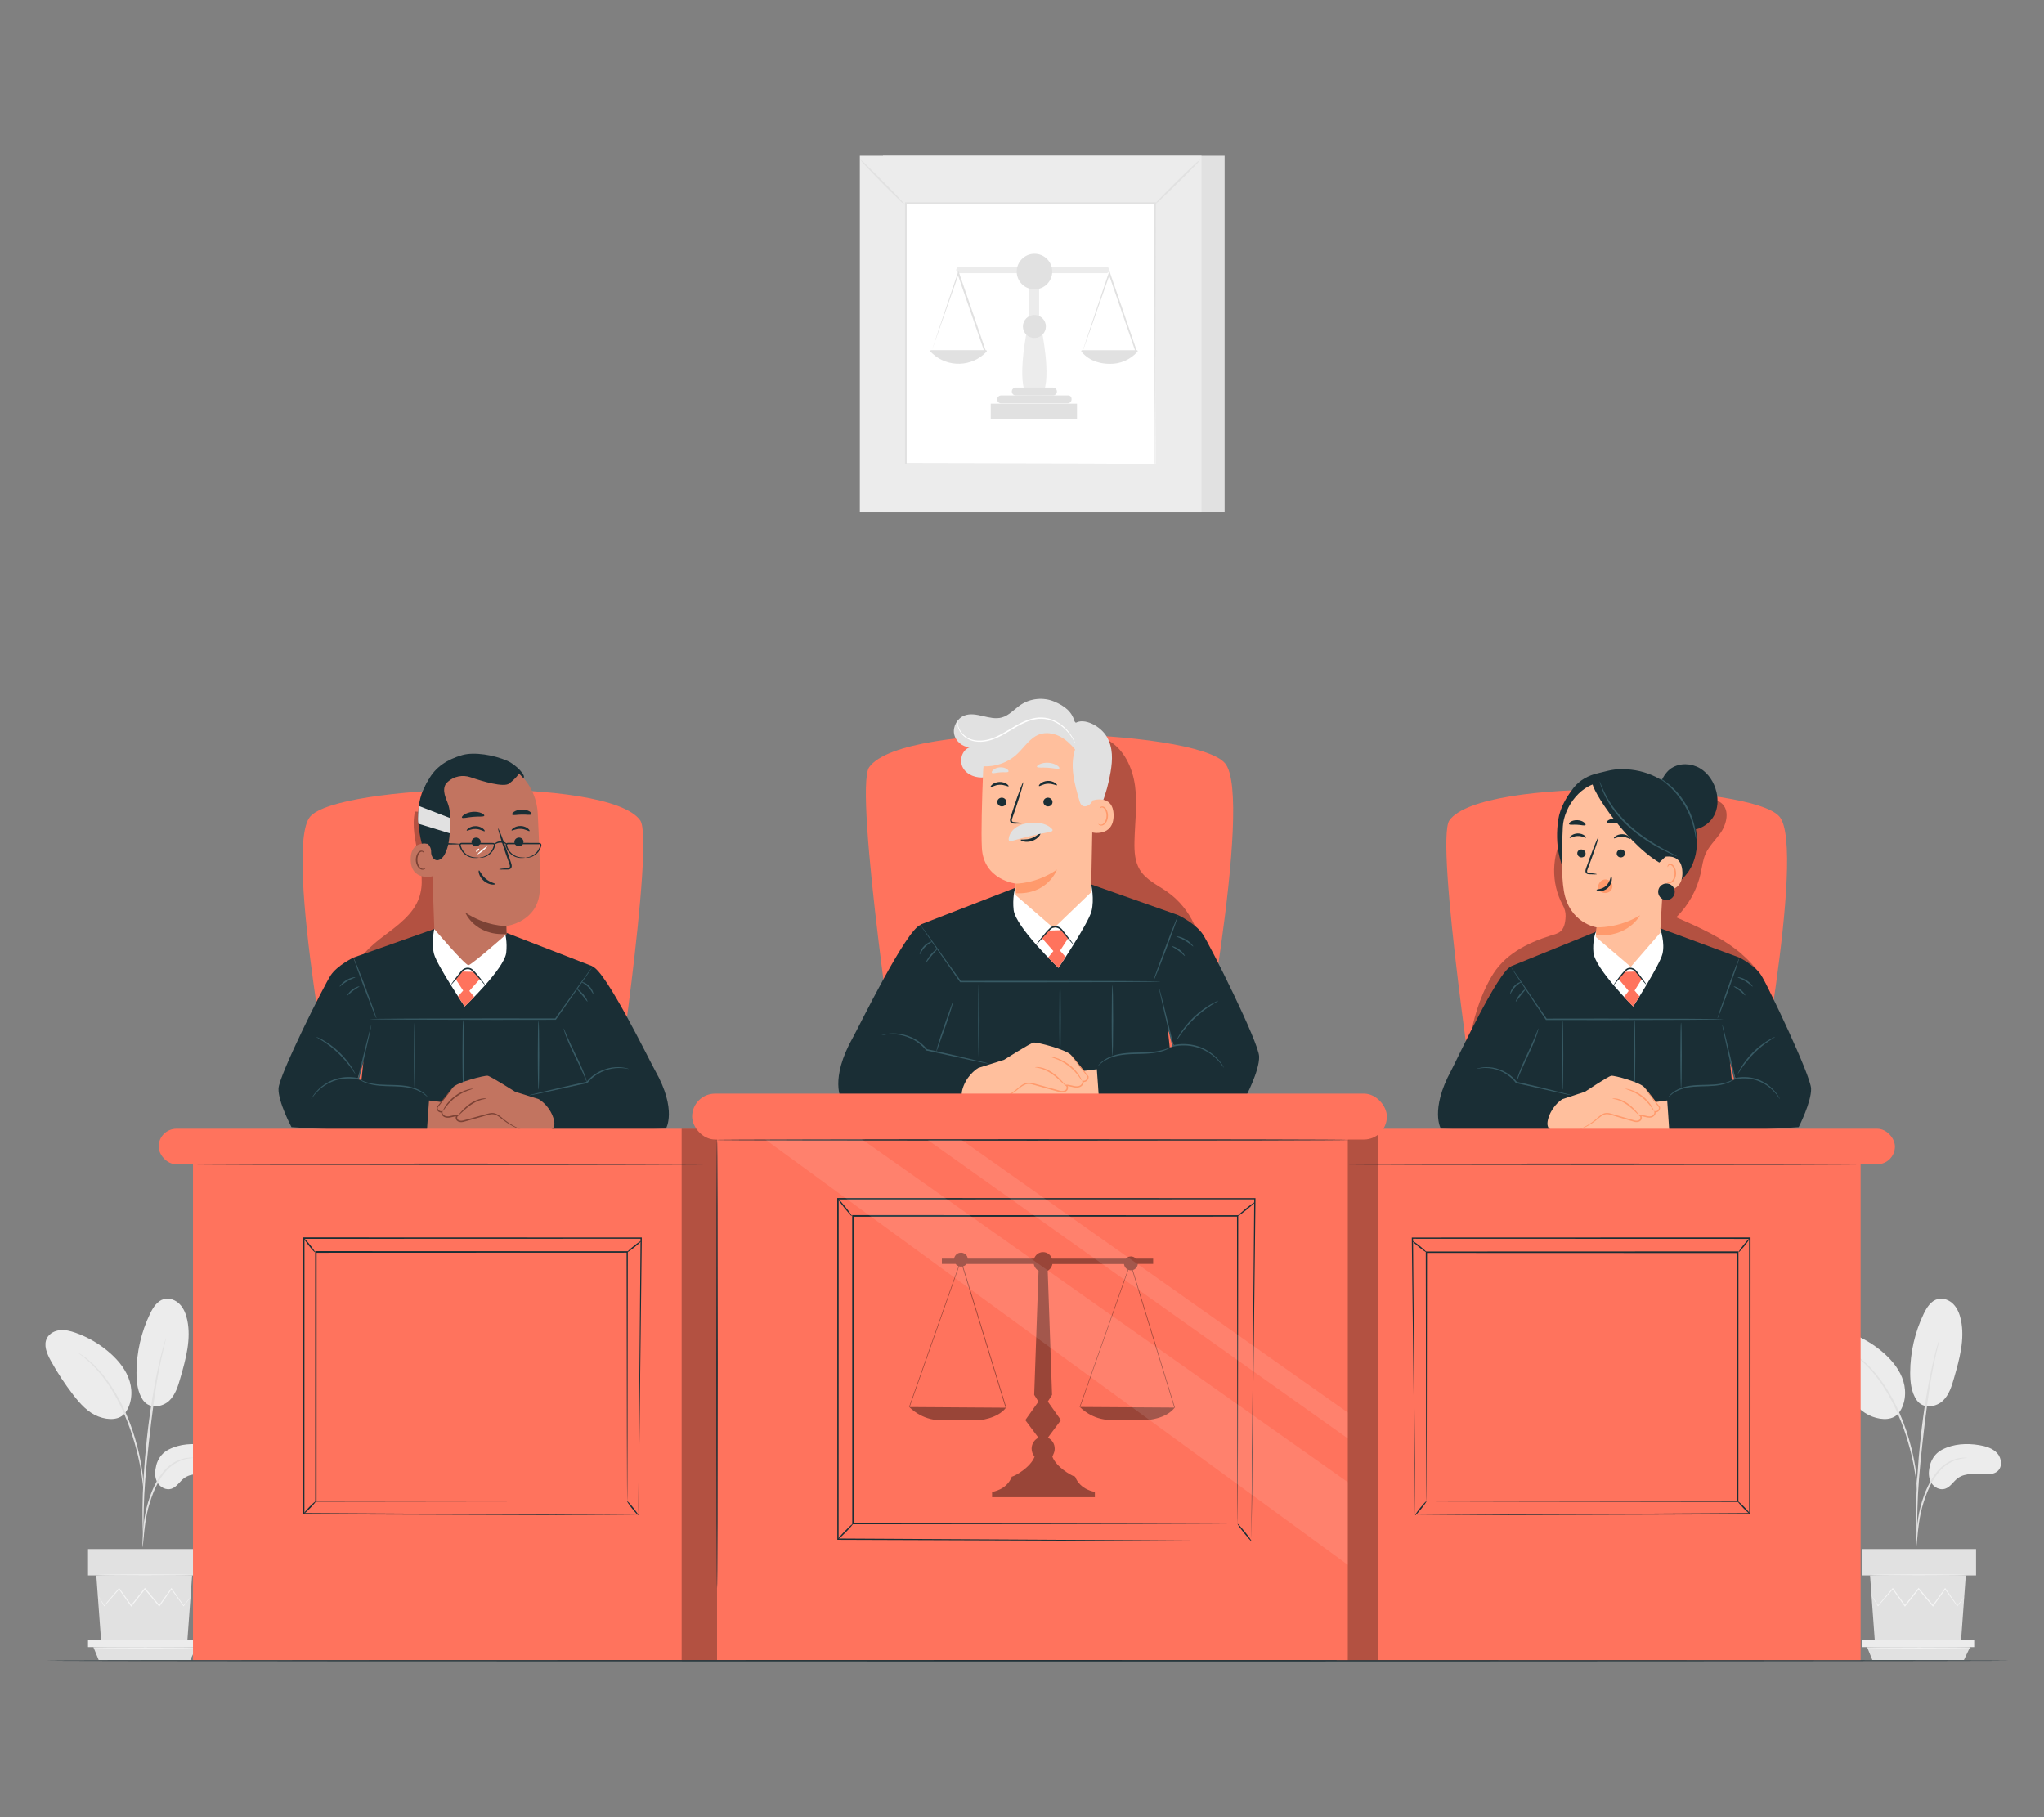 <?xml version="1.0" encoding="UTF-8"?>
<svg id="Layer_2" data-name="Layer 2" xmlns="http://www.w3.org/2000/svg" viewBox="0 0 540 480">
  <rect x="0" y="0" width="540" height="480" fill="#808080" stroke="none"/>
  <defs>
    <style>
      .cls-1 {
        fill: #ff735d;
      }

      .cls-1, .cls-2, .cls-3, .cls-4, .cls-5, .cls-6, .cls-7, .cls-8, .cls-9, .cls-10, .cls-11, .cls-12, .cls-13, .cls-14 {
        stroke-width: 0px;
      }

      .cls-2 {
        fill: #375a64;
      }

      .cls-3 {
        fill: #e1e1e1;
      }

      .cls-4 {
        fill: #ececec;
      }

      .cls-6, .cls-15 {
        opacity: .3;
      }

      .cls-7 {
        fill: #f5f5f5;
      }

      .cls-8 {
        fill: none;
      }

      .cls-9 {
        fill: #1a2e35;
      }

      .cls-16 {
        opacity: .4;
      }

      .cls-10 {
        fill: #fff;
      }

      .cls-17 {
        opacity: .1;
      }

      .cls-11 {
        fill: #c27460;
      }

      .cls-12 {
        fill: #7c4235;
      }

      .cls-13 {
        fill: #ff9a6c;
      }

      .cls-14 {
        fill: #ffbf9d;
      }
    </style>
  </defs>
  <g id="Layer_2-2" data-name="Layer 2">
    <g>
      <g>
        <g>
          <g>
            <path class="cls-4" d="m44.54,382.9c2.95-1.52,6.43-1.72,9.71-1.18,1.76.29,3.6.82,4.8,2.14,1.2,1.32,1.43,3.65.05,4.79-.82.68-1.96.78-3.03.77-2.57-.03-5.42-.48-7.47,1.06-1.17.88-1.95,2.35-3.35,2.78-1.37.42-2.91-.38-3.64-1.62-.73-1.24-.75-2.78-.41-4.17,0,0,.36-3.04,3.33-4.57Z"/>
            <path class="cls-4" d="m37.77,369.83c1.81,2.58,5.32,1.73,6.95.15,1.63-1.58,2.32-3.86,2.94-6.03,1.43-4.97,2.87-10.19,1.81-15.26-.32-1.51-.88-3.02-1.95-4.15-1.06-1.12-2.7-1.79-4.2-1.4-1.77.47-2.87,2.2-3.67,3.85-2.34,4.85-3.58,10.22-3.59,15.61,0,2.51.29,5.15,1.71,7.23"/>
            <path class="cls-4" d="m32.81,373.53c1.96-2.33,2.33-5.72,1.46-8.64-.87-2.92-2.85-5.4-5.12-7.42-2.66-2.37-5.8-4.22-9.16-5.41-1.33-.47-2.72-.83-4.12-.7-1.4.13-2.81.85-3.46,2.09-.96,1.84-.04,4.07.96,5.89,1.76,3.21,3.78,6.27,6.02,9.17,1.8,2.33,3.87,4.62,6.62,5.67,2.75,1.05,5.61.93,7.06-.98"/>
            <path class="cls-3" d="m37.65,408.76s.09-.42.16-1.17c.08-.85.19-1.92.31-3.2.15-1.35.35-2.95.72-4.69.37-1.74.96-3.63,1.71-5.54.78-1.9,1.72-3.63,2.83-5.01,1.1-1.39,2.38-2.39,3.58-2.97,1.2-.59,2.27-.83,3.01-.94.75-.08,1.17-.14,1.17-.17,0-.03-.42-.04-1.19-.02-.76.05-1.88.24-3.14.82-1.27.56-2.62,1.58-3.77,3-1.16,1.41-2.14,3.18-2.93,5.11-.76,1.95-1.34,3.85-1.69,5.63-.36,1.78-.52,3.4-.62,4.75-.1,1.36-.14,2.46-.16,3.22-.02.76,0,1.18.02,1.18Z"/>
            <path class="cls-3" d="m37.87,406.29s.03-.19.03-.54c0-.41,0-.92,0-1.56,0-1.35,0-3.3.07-5.72.12-4.83.53-10.02,1.34-17.34.76-6.88,1.78-14.9,2.86-20.11.23-1.18.46-2.25.68-3.18.21-.94.39-1.74.56-2.4.15-.61.27-1.11.36-1.51.08-.35.11-.53.1-.54-.02,0-.08.17-.19.51-.12.39-.27.88-.45,1.49-.2.65-.41,1.45-.64,2.38-.24.93-.5,1.99-.75,3.18-1.07,4.72-2.19,11.32-3,18.66-.8,7.34-1.17,14.02-1.2,18.86-.03,2.42.02,4.38.08,5.73.04.63.07,1.15.09,1.55.03.36.05.54.07.54Z"/>
            <path class="cls-3" d="m37.9,393.41s.03-.58-.01-1.63c-.06-1.04-.2-2.55-.5-4.4-.31-1.84-.75-4.04-1.43-6.42-.3-1.09-.99-3.7-2.68-7.59-2.23-5.28-5.25-9.59-7.88-12.27-.62-.71-1.3-1.22-1.85-1.72-.28-.24-.54-.48-.79-.67-.26-.18-.5-.34-.72-.5-.87-.59-1.35-.9-1.37-.88-.08.11,1.94,1.29,4.48,4,2.54,2.7,5.47,6.99,7.68,12.22,1.23,2.84,2.09,5.37,2.7,7.52.7,2.36,1.17,4.53,1.52,6.35.34,1.83.53,3.32.65,4.36.1,1.04.17,1.61.2,1.61Z"/>
          </g>
          <polygon class="cls-3" points="25.44 416.14 26.74 433.83 49.46 433.83 50.75 416.14 25.44 416.14"/>
          <rect class="cls-3" x="23.25" y="409.17" width="30.21" height="6.97"/>
          <polygon class="cls-4" points="23.25 433.15 23.25 435.08 24.67 435.08 52.96 435.08 52.96 433.15 23.25 433.15"/>
          <polygon class="cls-3" points="26.06 438.48 24.67 435.08 51.88 435.08 50.26 438.48 26.06 438.48"/>
          <path class="cls-7" d="m50.33,421.92s-.03.06-.11.16c-.09.12-.2.27-.34.45-.32.41-.77.98-1.32,1.69l-.06.08-.06-.08c-.83-1.15-1.94-2.69-3.25-4.5h.19c-.97,1.37-2.04,2.9-3.2,4.53l-.1.14-.11-.13c-1.18-1.41-2.46-2.93-3.8-4.52h.22c-.07.08-.14.17-.21.26-1.18,1.48-2.32,2.91-3.4,4.26l-.11.14-.1-.15c-1.15-1.63-2.23-3.15-3.2-4.53h.19c-1.58,1.81-2.92,3.33-3.95,4.5l-.07.08-.05-.09c-.52-.87-.93-1.57-1.24-2.08-.13-.23-.23-.41-.32-.55-.07-.13-.1-.19-.1-.2,0,0,.05.06.13.18.09.14.21.32.35.53.32.5.75,1.18,1.3,2.04h-.12c1.01-1.19,2.33-2.74,3.88-4.56l.1-.11.09.12c.98,1.37,2.07,2.89,3.23,4.51h-.22c1.08-1.36,2.21-2.79,3.39-4.27.07-.09.14-.18.21-.26l.11-.14.11.13c1.33,1.59,2.61,3.12,3.79,4.53h-.21c1.17-1.62,2.26-3.14,3.23-4.5l.09-.13.09.13c1.28,1.83,2.37,3.38,3.18,4.55h-.12c.58-.7,1.04-1.25,1.38-1.65.15-.17.27-.31.37-.43.08-.1.13-.14.14-.14Z"/>
          <path class="cls-7" d="m51.07,416.02c0,.08-5.69.14-12.72.14s-12.72-.06-12.72-.14,5.69-.14,12.72-.14,12.72.06,12.72.14Z"/>
          <path class="cls-7" d="m52.22,435.27c0,.08-6.19.14-13.82.14s-13.82-.06-13.82-.14,6.19-.14,13.82-.14,13.82.06,13.82.14Z"/>
        </g>
        <g>
          <g>
            <path class="cls-4" d="m513.13,382.9c2.95-1.52,6.43-1.72,9.71-1.18,1.76.29,3.6.82,4.8,2.14,1.2,1.32,1.43,3.65.05,4.79-.82.68-1.96.78-3.03.77-2.57-.03-5.42-.48-7.47,1.06-1.17.88-1.95,2.35-3.35,2.78-1.37.42-2.91-.38-3.64-1.62-.73-1.24-.75-2.78-.41-4.17,0,0,.36-3.04,3.33-4.57Z"/>
            <path class="cls-4" d="m506.36,369.83c1.81,2.58,5.32,1.73,6.95.15,1.63-1.58,2.32-3.86,2.94-6.03,1.43-4.97,2.87-10.19,1.81-15.26-.32-1.51-.88-3.02-1.95-4.15-1.06-1.12-2.7-1.79-4.2-1.4-1.77.47-2.87,2.2-3.67,3.85-2.34,4.85-3.58,10.22-3.59,15.61,0,2.51.29,5.15,1.71,7.23"/>
            <path class="cls-4" d="m501.4,373.53c1.96-2.33,2.33-5.72,1.46-8.64-.87-2.92-2.85-5.4-5.12-7.42-2.66-2.37-5.8-4.22-9.16-5.41-1.33-.47-2.72-.83-4.12-.7-1.4.13-2.81.85-3.46,2.09-.96,1.84-.04,4.07.96,5.89,1.76,3.21,3.78,6.27,6.02,9.17,1.8,2.33,3.87,4.62,6.62,5.67,2.75,1.05,5.61.93,7.06-.98"/>
            <path class="cls-3" d="m506.24,408.76s.09-.42.16-1.17c.08-.85.19-1.92.31-3.2.15-1.35.35-2.95.72-4.69.37-1.74.96-3.63,1.71-5.54.78-1.9,1.72-3.63,2.83-5.01,1.1-1.39,2.38-2.39,3.58-2.97,1.2-.59,2.27-.83,3.01-.94.75-.08,1.17-.14,1.17-.17,0-.03-.42-.04-1.19-.02-.76.05-1.88.24-3.14.82-1.27.56-2.62,1.58-3.77,3-1.16,1.41-2.14,3.18-2.93,5.11-.76,1.95-1.34,3.85-1.69,5.63-.36,1.78-.52,3.4-.62,4.75-.1,1.36-.14,2.46-.16,3.22-.02.76,0,1.18.02,1.18Z"/>
            <path class="cls-3" d="m506.46,406.29s.03-.19.03-.54c0-.41,0-.92,0-1.56,0-1.35,0-3.3.07-5.72.12-4.83.53-10.02,1.34-17.34.76-6.88,1.78-14.9,2.86-20.11.23-1.18.46-2.25.68-3.18.21-.94.39-1.74.56-2.4.15-.61.27-1.11.36-1.51.08-.35.11-.53.1-.54-.02,0-.08.17-.19.51-.12.39-.27.88-.45,1.49-.2.65-.41,1.45-.64,2.38-.24.93-.5,1.99-.75,3.18-1.07,4.72-2.19,11.32-3,18.66-.8,7.34-1.17,14.02-1.2,18.86-.03,2.42.02,4.38.08,5.73.04.63.07,1.15.09,1.55.03.36.05.54.07.54Z"/>
            <path class="cls-3" d="m506.49,393.41s.03-.58-.01-1.63c-.06-1.04-.2-2.55-.5-4.4-.31-1.84-.75-4.04-1.43-6.42-.3-1.09-.99-3.7-2.68-7.59-2.23-5.28-5.25-9.59-7.88-12.27-.62-.71-1.3-1.22-1.85-1.72-.28-.24-.54-.48-.79-.67-.26-.18-.5-.34-.72-.5-.87-.59-1.35-.9-1.37-.88-.08.11,1.94,1.29,4.48,4,2.54,2.7,5.47,6.99,7.68,12.22,1.23,2.84,2.09,5.37,2.7,7.52.7,2.36,1.17,4.53,1.52,6.35.34,1.83.53,3.32.65,4.36.1,1.04.17,1.61.2,1.61Z"/>
          </g>
          <polygon class="cls-3" points="494.04 416.14 495.33 433.83 518.05 433.83 519.34 416.14 494.04 416.14"/>
          <rect class="cls-3" x="491.84" y="409.17" width="30.21" height="6.97"/>
          <polygon class="cls-4" points="491.84 433.15 491.84 435.08 493.26 435.08 521.56 435.08 521.56 433.15 491.84 433.15"/>
          <polygon class="cls-3" points="494.65 438.48 493.26 435.08 520.47 435.08 518.85 438.48 494.65 438.48"/>
          <path class="cls-7" d="m518.92,421.92s-.03.06-.11.16c-.09.12-.2.27-.34.45-.32.41-.77.98-1.32,1.69l-.06.08-.06-.08c-.83-1.15-1.94-2.69-3.25-4.5h.19c-.97,1.37-2.04,2.9-3.2,4.53l-.1.14-.11-.13c-1.18-1.41-2.47-2.93-3.8-4.52h.22c-.07.08-.14.17-.21.26-1.18,1.48-2.32,2.91-3.4,4.26l-.11.14-.1-.15c-1.15-1.63-2.23-3.15-3.2-4.53h.19c-1.58,1.81-2.92,3.33-3.95,4.5l-.07.08-.05-.09c-.52-.87-.93-1.57-1.24-2.08-.13-.23-.23-.41-.32-.55-.07-.13-.1-.19-.1-.2,0,0,.05.06.13.18.09.14.21.32.35.53.32.5.75,1.18,1.3,2.04h-.12c1.01-1.19,2.33-2.74,3.88-4.56l.1-.11.09.12c.98,1.37,2.07,2.89,3.23,4.51h-.22c1.08-1.36,2.21-2.79,3.39-4.27.07-.09.14-.18.21-.26l.11-.14.11.13c1.33,1.59,2.61,3.12,3.79,4.53h-.21c1.17-1.62,2.26-3.14,3.23-4.5l.09-.13.09.13c1.28,1.83,2.37,3.38,3.18,4.55h-.12c.58-.7,1.04-1.25,1.38-1.65.15-.17.27-.31.37-.43.08-.1.13-.14.14-.14Z"/>
          <path class="cls-7" d="m519.66,416.02c0,.08-5.69.14-12.72.14s-12.72-.06-12.72-.14,5.69-.14,12.72-.14,12.72.06,12.72.14Z"/>
          <path class="cls-7" d="m520.81,435.27c0,.08-6.19.14-13.82.14s-13.82-.06-13.82-.14,6.19-.14,13.82-.14,13.82.06,13.82.14Z"/>
        </g>
        <g id="freepik--background-complete--inject-5">
          <rect class="cls-3" x="233.27" y="41.14" width="90.26" height="94.08"/>
          <rect class="cls-4" x="227.16" y="41.14" width="90.26" height="94.08"/>
          <rect class="cls-10" x="239.29" y="53.78" width="65.99" height="68.79"/>
          <path class="cls-3" d="m305.1,53.97c.48-.68,1.03-1.3,1.64-1.87,1.06-1.11,2.55-2.61,4.21-4.25,1.66-1.64,3.18-3.1,4.3-4.13.57-.6,1.2-1.14,1.88-1.62-.48.68-1.03,1.3-1.64,1.87-1.06,1.1-2.55,2.61-4.22,4.25-1.67,1.64-3.19,3.1-4.31,4.15-.57.6-1.2,1.13-1.87,1.6Z"/>
          <path class="cls-3" d="m239.11,54.14c-.67-.49-1.3-1.04-1.87-1.65-1.1-1.06-2.61-2.54-4.25-4.2-1.64-1.66-3.1-3.19-4.13-4.3-.6-.57-1.14-1.2-1.62-1.88.67.48,1.29,1.03,1.84,1.64,1.1,1.06,2.61,2.55,4.25,4.22,1.64,1.67,3.16,3.19,4.16,4.33.59.56,1.13,1.18,1.6,1.85Z"/>
          <path class="cls-3" d="m305.1,122.57v-4.99c0-3.25,0-7.99-.06-14.02,0-12.05-.06-29.22-.1-49.78l.21.22h-65.8l.19-.24v68.79l-.21-.21,47.66.1,13.38.06h4.77c-.1,0-.2,0-.3,0h-4.39l-13.34.06-47.8.1h-.21V53.43h66.28v.34c-.04,20.62-.08,37.84-.11,49.92,0,6-.04,10.72-.06,13.97v4.6c0,.19-.11.32-.11.32Z"/>
          <rect class="cls-4" x="271.82" y="74.15" width="2.7" height="12.08"/>
          <path class="cls-4" d="m292.27,72.16h-38.82c-.46,0-.83-.37-.83-.83h0c0-.46.37-.83.83-.83h38.82c.46,0,.83.37.83.83h0c0,.46-.37.83-.83.83Z"/>
          <path class="cls-3" d="m286.01,92.8c.03-.13.07-.25.11-.38.09-.3.21-.67.37-1.14.34-1.04.82-2.5,1.42-4.3,1.25-3.7,2.96-8.89,5-14.88l.18-.53.18.53c.74,2.12,1.48,4.37,2.3,6.67,1.75,5.11,3.38,9.9,4.76,13.95l.07.22h-.2l-10.37-.09-2.85-.04h-.74c-.08,0-.16,0-.24,0h1.02l2.9-.04,10.22-.09-.16.21c-1.39-4.05-3.04-8.82-4.81-13.93-.79-2.33-1.57-4.59-2.3-6.67h.36c-2.06,5.88-3.85,10.99-5.13,14.67-.64,1.82-1.16,3.27-1.54,4.33-.17.48-.31.87-.42,1.17-.04.12-.08.23-.13.34Z"/>
          <path class="cls-3" d="m246.13,92.8c.02-.13.05-.26.1-.38.1-.3.22-.67.37-1.14.35-1.04.83-2.5,1.42-4.3l5.01-14.88.18-.53.18.53c.74,2.12,1.48,4.37,2.3,6.67,1.74,5.11,3.38,9.9,4.76,13.95l.08.22h-.24l-10.37-.09-2.85-.04h-.74c-.08,0-.16,0-.24,0h1.01l2.9-.04,10.21-.09-.16.21c-1.39-4.05-3.04-8.82-4.81-13.93-.8-2.33-1.57-4.59-2.3-6.67h.36c-2.06,5.88-3.85,10.99-5.14,14.67l-1.53,4.33c-.18.48-.32.87-.42,1.17-.1.3-.09.33-.09.34Z"/>
          <path class="cls-3" d="m283.09,105.31v.19c0,.57-.46,1.04-1.04,1.04h-17.57c-.57,0-1.04-.46-1.04-1.04h0c0-.58.47-1.04,1.04-1.04h17.78c.46,0,.83.39.82.85h0Z"/>
          <path class="cls-4" d="m275.51,103.91c-.1.2-.23.38-.37.55h-3.76c-2.96-3.49,0-17.54,0-17.54h3.76s2.73,12.78.37,16.99Z"/>
          <path class="cls-3" d="m279.23,103.41h0c0,.57-.46,1.04-1.04,1.04h-9.84c-.57,0-1.04-.46-1.04-1.04h0c0-.57.46-1.04,1.04-1.04h9.86c.57.02,1.02.48,1.01,1.04Z"/>
          <path class="cls-3" d="m260.46,92.49c.14,0,.24.11.24.25,0,.05-.02.1-.05.15-3.84,4.09-10.28,4.29-14.37.45-.15-.15-.3-.29-.45-.45-.09-.1-.07-.26.03-.34.04-.04.1-.06.16-.06h14.43Z"/>
          <path class="cls-3" d="m300.52,92.89c-1.87,2.12-4.58,3.3-7.41,3.22-1.15,0-2.3-.17-3.39-.53h0c-1.57-.48-2.96-1.41-4.01-2.67-.09-.1-.07-.26.03-.34.04-.04.1-.06.15-.06h14.45c.13,0,.24.13.23.26,0,.05-.02.09-.05.13Z"/>
          <path class="cls-3" d="m276.31,86.23c0,1.68-1.35,3.04-3.03,3.04-1.68,0-3.04-1.35-3.04-3.03,0-1.68,1.35-3.04,3.03-3.04h.01c1.67,0,3.03,1.36,3.03,3.03Z"/>
          <path class="cls-3" d="m277.99,71.73c0,2.59-2.1,4.7-4.69,4.7-2.59,0-4.7-2.1-4.7-4.69,0-2.59,2.1-4.7,4.69-4.7h.01c2.59,0,4.69,2.1,4.69,4.69h0Z"/>
          <rect class="cls-3" x="261.74" y="106.63" width="22.79" height="4.13"/>
        </g>
        <path class="cls-9" d="m531.08,438.67c0,.1-116.21.19-259.53.19s-259.55-.08-259.55-.19,116.18-.19,259.55-.19,259.53.08,259.53.19Z"/>
        <g>
          <path class="cls-1" d="m390.7,298.6c-.37-1.12-11.68-76.48-7.78-81.92,8.47-11.81,80.03-9.56,87.22-.94,7.18,8.61-7.38,82.86-7.38,82.86h-72.05Z"/>
          <g class="cls-15">
            <path class="cls-5" d="m460.2,252.05c-5.06-4.33-11.26-7.07-17.36-9.74,3.24-3.18,5.53-7.32,6.49-11.76.36-1.67.54-3.39,1.23-4.95.91-2.07,2.61-3.67,3.93-5.51,1.69-2.37,2.54-6.04.32-7.92-1.87-1.59-4.93-.79-6.58,1.03-1.64,1.83-2.24,4.34-2.77,6.74-3.43-5.48-9.84-8.97-16.31-8.87-6.47.1-12.77,3.77-16.03,9.36-3.27,5.58-3.38,12.88-.3,18.56.51.94.83,1.93.8,3-.14,4.38-2.02,4.53-3.83,5.1-6.52,2.05-12.51,5.12-15.87,11.08-3.36,5.95-4.48,10.79-5.97,17.47l81.03-6.34c.13-6.66-3.73-12.89-8.79-17.22Z"/>
          </g>
          <path class="cls-9" d="m404.57,286.71s3.83-16.19,4.29-16.35c.46-.16-7.12-15.87-9.64-15.06-3.38,1.09-14.51,25.03-15.87,27.54-5.61,10.38-2.69,15.31-2.69,15.31l29.12,1.37c1.38-.32,6.43-11.54,6.43-11.54l-11.64-1.28Z"/>
          <path class="cls-9" d="m421.72,246.09c-.45.18-22.5,9.14-22.5,9.14,0,0,2.95,28.46,2.95,28.92s1.35,10.01,1.35,10.01l54.81-1.04-3-29.14,4.22-11.03-20.88-7.72-16.95.86Z"/>
          <path class="cls-14" d="m415.2,300.09s6-4.85,8.59-5.76c2.6-.91,8.3-2.42,10.03-2.73s9.53-1.28,9.53-1.28c0,0,4.04.23,3.97,4.08-.07,3.85-3.83,4.53-3.83,4.53,0,0-4.04.08-4.26.15-.22.08-1.8,1.74-3.75,1.51-1.95-.23-4.91-1.44-4.91-1.44,0,0-4.19,1.89-5.27,2.12-1.08.23-3.32-.6-3.32-.6,0,0-.97,1-2.51,1.03-1,.02-1.46-.72-1.46-.72,0,0-2.04-.03-2.81-.88Z"/>
          <path class="cls-9" d="m440.44,290.17s2.42-2.06,3.69-2.39c1.27-.33,10.99-.77,10.99-.77l3.38-2.1-1.82-5.35-2.12-14.03,4.98-12.58s4.05,2.01,5.74,4.66c1.69,2.65,13.08,26.41,13.19,29.95.11,3.54-3.28,10.17-3.28,10.17,0,0-34.14,2.28-34.14,1.81s-.63-9.37-.63-9.37Z"/>
          <path class="cls-2" d="m459.08,283.69s.27-.75.95-1.85c.67-1.09,1.73-2.53,3.11-3.92,1.39-1.39,2.84-2.44,3.94-3.1,1.1-.66,1.84-.96,1.86-.92.03.05-.66.44-1.71,1.15-1.05.71-2.44,1.78-3.81,3.14-1.37,1.37-2.44,2.76-3.16,3.8-.72,1.04-1.12,1.73-1.17,1.7Z"/>
          <path class="cls-2" d="m455.01,270.62s.14.38.32,1.09c.19.77.44,1.78.75,2.99.61,2.53,1.44,6.03,2.33,9.9.03.11.05.23.08.33l-.23-.14c1.93-.47,3.88-.35,5.51.13,1.65.48,2.97,1.32,3.94,2.16.97.84,1.6,1.67,1.99,2.27.19.3.33.54.41.71.08.17.12.26.11.26-.07.06-.75-1.42-2.69-3.04-.97-.79-2.27-1.58-3.87-2.03-1.59-.45-3.46-.56-5.32-.1l-.19.05-.04-.19c-.02-.1-.05-.22-.08-.33-.89-3.87-1.67-7.38-2.22-9.92-.26-1.22-.47-2.24-.63-3.02-.14-.71-.21-1.11-.18-1.12Z"/>
          <path class="cls-2" d="m399.33,255.63s.07.08.19.24c.13.18.3.42.51.72.46.66,1.1,1.58,1.91,2.74,1.64,2.4,3.95,5.77,6.71,9.8l-.14-.07c4.46,0,9.66-.02,15.2-.02,8.71.02,16.6.04,22.35.06,2.83.03,5.14.05,6.77.06.77.01,1.39.03,1.84.04.42.01.64.03.64.04s-.22.03-.64.04c-.45,0-1.07.02-1.84.04-1.64.01-3.94.03-6.77.06-5.75.01-13.64.03-22.35.06-5.54,0-10.75-.02-15.2-.02h-.09s-.05-.07-.05-.07c-2.71-4.06-4.98-7.46-6.6-9.88-.77-1.18-1.39-2.12-1.83-2.79-.19-.31-.35-.55-.47-.74-.1-.17-.16-.26-.15-.27Z"/>
          <path class="cls-2" d="m400.46,264.55c-.09-.04.28-.95,1.03-1.88.74-.94,1.53-1.51,1.6-1.43.07.08-.59.76-1.3,1.67-.72.9-1.23,1.7-1.32,1.65Z"/>
          <path class="cls-2" d="m398.99,262.56c-.1,0,.09-1.09.98-2.05.88-.97,1.95-1.22,1.97-1.13.04.1-.89.49-1.69,1.38-.82.88-1.15,1.83-1.26,1.79Z"/>
          <path class="cls-2" d="m390.05,282.35s.07-.04.22-.09c.15-.04.36-.13.65-.18.58-.14,1.44-.24,2.51-.18,1.07.06,2.35.34,3.66.97,1.3.62,2.62,1.6,3.66,2.95l-.12-.07c.51.1,1.02.22,1.56.33,3.61.83,6.86,1.64,9.22,2.22,1.12.28,2.06.52,2.78.7.66.17,1.02.26,1.01.29,0,.03-.38-.02-1.05-.15-.67-.13-1.63-.33-2.81-.59-2.43-.56-5.67-1.3-9.24-2.11-.53-.12-1.05-.24-1.54-.33h-.07s-.04-.07-.04-.07c-.99-1.3-2.25-2.26-3.5-2.88-1.25-.62-2.49-.92-3.53-1.02-2.1-.19-3.35.29-3.37.2Z"/>
          <path class="cls-2" d="m412.82,287.83c-.1,0-.19-4.07-.19-9.08s.08-9.08.19-9.08.19,4.06.19,9.08-.08,9.08-.19,9.08Z"/>
          <path class="cls-2" d="m431.84,287.1c-.1,0-.19-3.96-.19-8.85s.08-8.85.19-8.85.19,3.96.19,8.85-.08,8.85-.19,8.85Z"/>
          <path class="cls-2" d="m444.12,287.37c-.1,0-.19-3.86-.19-8.62s.08-8.62.19-8.62.19,3.86.19,8.62-.08,8.62-.19,8.62Z"/>
          <path class="cls-2" d="m461.07,262.94c-.09.06-.64-.61-1.47-1.25-.82-.65-1.61-1.02-1.57-1.13.03-.09.92.13,1.8.83.88.69,1.32,1.5,1.24,1.55Z"/>
          <path class="cls-2" d="m463.03,260.61c-.09.07-.8-.71-1.88-1.39-1.08-.69-2.1-.97-2.07-1.08,0-.1,1.13.03,2.27.76,1.15.72,1.76,1.66,1.68,1.71Z"/>
          <path class="cls-10" d="m421.72,246.09c-.31.13-1.04,2.88-.75,5.57.46,4.23,10.5,14.19,10.5,14.19,0,0,6.98-10.89,7.72-13.84.74-2.95-.54-6.59-.54-6.59l-16.94.67Z"/>
          <path class="cls-1" d="m429.13,256.71l3.11-.08,1.49,1.99-1.89,3.04,1.3,1.53-1.68,2.67c-.74-.71-1.56-1.57-2.42-2.52l1.23-1.59-2.68-3.17,1.53-1.86Z"/>
          <path class="cls-9" d="m434.98,260.17s-.51-.5-1.24-1.38c-.39-.48-.81-1-1.26-1.56-.25-.29-.46-.63-.75-.85-.3-.23-.67-.38-1.06-.38-.4,0-.74.15-1.01.43-.29.27-.55.57-.8.85-.47.54-.9,1.05-1.3,1.52-.74.87-1.2,1.41-1.24,1.38-.04-.03.34-.63,1.03-1.55.34-.46.76-1,1.25-1.58.25-.29.51-.59.81-.89.3-.32.79-.55,1.27-.54.49,0,.94.19,1.29.46.36.29.57.65.8.93.43.58.83,1.12,1.2,1.61.67.92,1.07,1.51,1.03,1.54Z"/>
          <path class="cls-14" d="m412.73,290.35l5.99-1.96s6.14-4.08,6.93-4.23c.79-.15,7.79,1.74,8.81,3.1,1.01,1.36,3.97,5.44,3.97,5.44,0,0,.22,1.59-1.23,1.06,0,0-.36,1.59-1.8,1.59s-2.17-.58-2.17-.58c0,0,.22,1.34-.94,1.42-1.16.08-6.71-1.84-6.71-1.84l-2.02.04s-4.98,3.84-5.92,3.91c-.94.08-8.09,0-8.09,0,0,0-1.44-.49-.29-3.53,1.16-3.04,3.47-4.4,3.47-4.4Z"/>
          <path class="cls-13" d="m434.46,287.26s.12.11.32.34c.22.28.5.62.83,1.03.74.96,1.73,2.24,2.93,3.78l.02.03v.04c.11.7-.53,1.49-1.38,1.34l.2-.19c.09.43-.11.88-.42,1.17-.31.31-.78.44-1.2.43-.87,0-1.65-.42-2.45-.39l.11-.33c.48.4.41,1.13,0,1.51-.41.39-1.01.44-1.51.34-2.18-.59-4.18-1.22-6.03-1.77-.46-.14-.9-.27-1.33-.28-.42-.01-.83.12-1.18.32-.72.41-1.28,1-1.87,1.43-1.16.9-2.22,1.46-2.96,1.81-.37.17-.67.29-.87.36-.2.07-.31.1-.32.09-.01-.03.4-.2,1.12-.58.72-.38,1.73-.97,2.86-1.88.57-.44,1.11-1.04,1.88-1.5.38-.23.85-.39,1.34-.38.49,0,.96.14,1.42.28,1.84.52,3.9,1.15,6,1.73.44.09.89.03,1.18-.24.28-.24.29-.76.04-.94l-.44-.33h.55c.94-.02,1.71.41,2.46.4.37,0,.72-.1.97-.33.25-.23.39-.56.33-.85l-.05-.26.25.06c.54.13,1.09-.48,1-.97l.03.07c-1.15-1.57-2.11-2.89-2.82-3.86-.31-.43-.56-.79-.76-1.08-.17-.25-.26-.39-.24-.4Z"/>
          <path class="cls-13" d="m429.37,287.58s.57,0,1.44.27c.87.27,2.03.81,3.13,1.67,1.1.86,1.9,1.86,2.38,2.63.48.77.67,1.31.63,1.32-.11.07-1.09-1.99-3.24-3.65-2.13-1.7-4.38-2.11-4.34-2.23Z"/>
          <path class="cls-13" d="m425.97,290.19s.49-.12,1.28.03c.78.14,1.83.56,2.81,1.28.98.71,1.74,1.51,2.25,2.1.51.59.8.99.76,1.02-.04.04-.39-.3-.95-.84-.56-.54-1.33-1.29-2.28-1.97-.95-.69-1.92-1.12-2.66-1.32-.74-.21-1.22-.23-1.22-.29Z"/>
          <path class="cls-2" d="m400.59,285.93s.02-.22.11-.6c.1-.38.26-.93.5-1.59.47-1.33,1.24-3.1,2.14-5.04.9-1.94,1.71-3.69,2.24-4.98.54-1.29.8-2.11.86-2.09.03,0-.02.22-.11.6-.1.38-.26.93-.5,1.59-.47,1.33-1.24,3.1-2.15,5.04-.9,1.94-1.71,3.68-2.24,4.98-.54,1.29-.8,2.11-.86,2.09Z"/>
          <path class="cls-2" d="m458.32,284.94s-.18.2-.59.46c-.4.26-1.03.58-1.85.84-.82.27-1.83.47-2.95.57-1.13.11-2.37.12-3.66.16-1.29.04-2.52.12-3.6.34-1.09.22-2.03.56-2.77.95-1.49.78-2.12,1.68-2.17,1.62-.01-.01.12-.24.44-.6.32-.36.85-.82,1.6-1.26.75-.43,1.71-.81,2.83-1.05,1.11-.25,2.36-.34,3.66-.38,1.3-.04,2.53-.04,3.64-.13,1.11-.08,2.1-.26,2.91-.48,1.62-.45,2.48-1.11,2.51-1.05Z"/>
          <path class="cls-2" d="m453.75,269c-.1-.04,1.09-3.57,2.65-7.9,1.56-4.33,2.91-7.81,3-7.77.1.04-1.09,3.57-2.65,7.9-1.56,4.33-2.9,7.81-3,7.77Z"/>
        </g>
        <path class="cls-9" d="m444.93,211.61c-3.73-5-8.91-8.02-15.14-8.4-3.51-.22-5,.45-7.57,1.02-2.56.57-4.91,1.83-6.52,3.9-1.91,2.47-3.54,5.25-4.02,8.34-.49,3.17-.39,6.29.1,8.88.6,3.15,2.52,8.01,4.29,10.68l5.37.9c4.48.35,9.02.7,13.44-.12,4.42-.83,8.77-2.99,11.28-6.72,3.49-5.18,2.51-13.48-1.23-18.49Z"/>
        <path class="cls-14" d="m437.7,211.24l-10.64-4.79-2.84.2c-6.37-.26-11.07,6.56-11.34,11.72-.3,5.73-.45,12.73.28,16.99,1.45,8.57,8.66,9.6,8.66,9.6l-.23,2.54,9.24,7.88,7.77-8.96,1.83-32.15c.02-1.57-1.17-2.89-2.73-3.03Z"/>
        <path class="cls-13" d="m425.98,233.94c-.04-.45-.27-.86-.57-1.14-.61-.57-1.53-.67-2.23-.23-.7.44-1.13,1.38-1.04,2.28h0c.36.54.92.92,1.57,1.01.1.01.2.02.3.02.49,0,.99-.13,1.38-.48.39-.34.65-.9.6-1.46Z"/>
        <path class="cls-9" d="m416.7,225.38c-.01.58.47,1.07,1.07,1.1.61.03,1.11-.42,1.12-1,.01-.58-.47-1.07-1.07-1.1-.61-.03-1.11.42-1.13,1Z"/>
        <path class="cls-9" d="m414.69,221.32c.14.14.97-.48,2.15-.49,1.18-.03,2.06.57,2.19.43.06-.06-.08-.32-.46-.59-.38-.27-1.01-.53-1.75-.52-.74.01-1.36.29-1.71.57-.36.28-.48.54-.41.61Z"/>
        <path class="cls-9" d="m421.87,230.92c0-.07-.73-.19-1.93-.33-.3-.03-.59-.09-.64-.29-.07-.22.05-.55.19-.9.28-.74.57-1.51.87-2.31,1.21-3.29,2.08-6,1.95-6.05-.13-.05-1.22,2.58-2.43,5.87-.29.81-.57,1.59-.83,2.33-.11.35-.3.74-.14,1.19.08.23.31.39.5.44.19.06.36.06.51.07,1.2.05,1.95.05,1.95-.02Z"/>
        <path class="cls-13" d="m421.81,244.95s5.78.31,11.47-3.18c0,0-3.04,5.96-11.64,5.25l.17-2.06Z"/>
        <path class="cls-9" d="m414.53,217.69c.2.29,1.11.08,2.17.16,1.06.04,1.94.35,2.17.08.1-.13-.02-.41-.39-.7-.36-.29-.99-.55-1.72-.59-.73-.04-1.38.15-1.77.39-.4.24-.54.51-.46.65Z"/>
        <path class="cls-9" d="m429.31,225.4c0,.58-.48,1.07-1.09,1.08-.61.02-1.1-.44-1.11-1.02,0-.58.48-1.07,1.09-1.08.61-.02,1.1.44,1.11,1.02Z"/>
        <path class="cls-9" d="m430.71,221.57c-.14.14-.96-.5-2.14-.53-1.18-.05-2.07.54-2.19.39-.06-.07.08-.32.47-.59.38-.26,1.02-.51,1.76-.49.74.02,1.35.31,1.7.6.36.29.47.55.4.61Z"/>
        <path class="cls-9" d="m428.96,217.47c-.24.27-1.15-.02-2.25-.05-1.1-.06-2.03.16-2.24-.12-.09-.14.06-.41.47-.66.4-.25,1.08-.45,1.83-.42.76.03,1.41.28,1.79.56.39.28.51.56.41.69Z"/>
        <path class="cls-14" d="m438.32,228.6c0-.64.72-2.15,1.35-2.26,1.68-.28,4.72-.18,4.8,4.11.1,5.85-5.8,4.74-5.81,4.58-.01-.13-.32-4.22-.33-6.42Z"/>
        <path class="cls-13" d="m440.23,232.85s.1.07.28.15c.17.07.46.12.76,0,.61-.24,1.12-1.23,1.13-2.28,0-.53-.11-1.04-.31-1.46-.19-.43-.47-.72-.78-.77-.31-.07-.53.12-.6.29-.08.17-.04.28-.07.29-.02.01-.13-.1-.08-.34.02-.12.09-.26.22-.37.14-.12.34-.18.56-.16.45.02.86.43,1.08.89.24.46.39,1.03.38,1.63-.02,1.18-.6,2.29-1.44,2.55-.41.11-.76,0-.94-.14-.18-.14-.22-.27-.2-.28Z"/>
        <path class="cls-9" d="m439.91,226.37l-1.55,1.47c-9.58-5.71-19.77-21.95-17.3-21.38,0,0,4.47-1.61,9.19-.58,4.73,1.02,13.65,3.81,13.26,9.42-.39,5.61-3.6,11.07-3.6,11.07Z"/>
        <path class="cls-9" d="m441.6,202.88c-2.21,1.42-4.05,5.37-3.02,7.79-.3,2.59.81,5.29,2.84,6.92,2.03,1.63,4.92,2.11,7.38,1.25,1.7-.6,3.17-1.82,4.03-3.4,1.02-1.88,1.12-4.15.64-6.22-.6-2.56-2.12-4.96-4.38-6.29-2.26-1.33-5.28-1.46-7.48-.04Z"/>
        <path class="cls-2" d="m443.15,226.24s-.4-.12-1.09-.41c-.69-.3-1.67-.75-2.85-1.36-2.37-1.22-5.59-3.11-8.66-5.83-3.07-2.72-5.26-5.8-6.44-8.2-.6-1.2-.99-2.21-1.21-2.93-.23-.71-.31-1.12-.29-1.13.08-.03.52,1.58,1.78,3.91,1.24,2.34,3.43,5.33,6.46,8.02,3.03,2.69,6.19,4.59,8.51,5.88,1.16.64,2.12,1.14,2.78,1.48.66.34,1.02.54,1.01.57Z"/>
        <path class="cls-2" d="m448.06,221.62c-.08,0-.16-1.08-.57-2.79-.4-1.7-1.19-4-2.56-6.29-1.38-2.28-3.03-4.07-4.35-5.22-1.31-1.16-2.24-1.74-2.19-1.81.02-.03.26.1.68.35.43.25,1.02.66,1.71,1.21,1.39,1.1,3.12,2.9,4.52,5.23,1.4,2.34,2.17,4.71,2.49,6.45.17.87.25,1.59.27,2.08.02.5.02.77,0,.77Z"/>
        <path class="cls-9" d="m442.45,235.46c.05,1.21-.88,2.23-2.09,2.29-1.21.05-2.23-.88-2.29-2.09-.05-1.21.88-2.23,2.09-2.29,1.21-.05,2.23.88,2.29,2.09Z"/>
        <path class="cls-9" d="m421.78,235.05c.01-.21,1.39-.03,2.52-1.08,1.13-1.05,1.17-2.54,1.37-2.52.09,0,.22.36.16.98-.06.61-.37,1.47-1.06,2.12-.69.64-1.53.84-2.11.82-.58-.02-.9-.22-.88-.31Z"/>
        <rect class="cls-1" x="348.99" y="298.15" width="151.63" height="9.39" rx="4.7" ry="4.7" transform="translate(849.61 605.69) rotate(-180)"/>
        <rect class="cls-1" x="353.1" y="307.54" width="138.44" height="130.95" transform="translate(844.65 746.04) rotate(180)"/>
        <g>
          <path class="cls-9" d="m373.88,400.24s-.02-.44-.03-1.32c-.01-.89-.03-2.19-.06-3.88-.04-3.42-.11-8.42-.19-14.8-.15-12.8-.36-31.11-.62-53.19v-.16s.16,0,.16,0c25.36,0,55.82-.02,88.56-.03h.77v.19c0,26.35-.01,51.2-.02,72.77v.17h-.17c-26.34.09-48.46.16-64,.21-7.75.02-13.85.03-18.03.04-2.07,0-3.67,0-4.75,0-.53,0-.94,0-1.22,0-.27,0-.4,0-.4,0,0,0,.15,0,.42-.01.28,0,.7,0,1.23-.02,1.09,0,2.7-.02,4.79-.04,4.19-.03,10.31-.07,18.07-.13,15.51-.09,37.59-.22,63.89-.38l-.17.17c0-21.58-.01-46.43-.02-72.77l.19.19h-.58c-32.73-.01-63.2-.02-88.56-.03l.16-.16c.19,22.03.34,40.31.45,53.09.05,6.39.08,11.41.11,14.84,0,1.71.02,3.02.02,3.91,0,.89,0,1.35,0,1.35Z"/>
          <path class="cls-9" d="m376.83,396.55s-.01-.4-.02-1.18c0-.8-.01-1.96-.02-3.49,0-3.07-.02-7.57-.04-13.3-.02-11.51-.05-27.98-.08-47.84v-.16s.16,0,.16,0c23.5,0,51.8-.02,82.25-.03h.2v.19c0,23.77-.01,46.22-.02,65.81v.17s-.17,0-.17,0c-24.47-.03-45.05-.06-59.52-.08-7.21-.02-12.9-.03-16.79-.04-1.93,0-3.42-.02-4.43-.02-.49,0-.87,0-1.13,0-.25,0-.38,0-.38,0,0,0,.14,0,.4,0,.27,0,.65,0,1.15,0,1.02,0,2.52-.01,4.46-.02,3.9-.01,9.6-.03,16.83-.04,14.45-.02,34.99-.05,59.41-.08l-.17.17c0-19.58-.01-42.04-.02-65.81l.19.19h0c-30.44-.01-58.74-.02-82.25-.03l.16-.16c-.03,19.82-.06,36.25-.08,47.74-.02,5.75-.03,10.25-.04,13.34,0,1.53-.01,2.71-.02,3.52,0,.8-.02,1.22-.02,1.22Z"/>
          <path class="cls-9" d="m373.14,327.8c.07-.08.94.51,1.96,1.33,1.02.82,1.79,1.54,1.73,1.62-.07.08-.94-.51-1.96-1.33-1.02-.82-1.79-1.54-1.73-1.62Z"/>
          <path class="cls-9" d="m462.28,327.06c.08.07-.51.94-1.33,1.96-.82,1.02-1.54,1.79-1.62,1.73-.08-.07.51-.94,1.33-1.96.82-1.02,1.54-1.79,1.62-1.73Z"/>
          <path class="cls-9" d="m462.28,399.83c-.07.07-.85-.6-1.73-1.51-.88-.91-1.54-1.7-1.46-1.77.07-.07.85.6,1.73,1.51.88.9,1.54,1.7,1.46,1.77Z"/>
          <path class="cls-9" d="m373.88,400.24c-.08-.07.51-.94,1.33-1.96.82-1.02,1.54-1.79,1.62-1.73.08.07-.51.94-1.33,1.96-.82,1.02-1.54,1.79-1.62,1.73Z"/>
        </g>
        <path class="cls-9" d="m353.68,307.54c0-.1,31.22-.19,69.72-.19s69.73.08,69.73.19-31.21.19-69.73.19-69.72-.08-69.72-.19Z"/>
        <path class="cls-6" d="m353.04,298.15c-2.24,0-4.06,1.82-4.06,4.06v1.28c0,2.24,1.82,4.06,4.06,4.06h0l.05,130.94h10.96l.05-140.36-11.07.02Z"/>
        <g>
          <path class="cls-1" d="m161.35,298.6c.37-1.12,11.68-76.48,7.78-81.92-8.47-11.81-80.03-9.56-87.22-.94-7.18,8.61,7.38,82.86,7.38,82.86h72.05Z"/>
          <g class="cls-15">
            <path class="cls-5" d="m127.11,248.28c-2.75-11.13-5.5-22.26-8.26-33.4l-9.22-.52c-1.69,7.53,3.67,15.6,1.06,22.86-1.54,4.28-5.48,7.14-9.11,9.87-3.63,2.73-7.4,5.98-8.28,10.44,9.65-.34,19.35-.68,28.85-2.4,2.01-.36,4.3-1.02,5.08-2.9.52-1.24.2-2.66-.12-3.96Z"/>
          </g>
          <path class="cls-9" d="m150.9,286.71s-4.01-16.19-4.49-16.35c-.48-.16,7.45-15.87,10.09-15.06,3.54,1.09,15.18,25.03,16.6,27.54,5.87,10.38,2.82,15.31,2.82,15.31l-30.47,1.37c-1.44-.32-6.73-11.54-6.73-11.54l12.18-1.28Z"/>
          <path class="cls-9" d="m133.2,246.18c.47.18,23.3,9.04,23.3,9.04,0,0-3.09,28.46-3.09,28.92s-1.41,10.01-1.41,10.01l-57.35-1.04,3.13-29.14-4.41-11.03,21.36-7.55,18.46.78Z"/>
          <path class="cls-11" d="m139.78,300.09s-6.28-4.85-8.99-5.76c-2.72-.91-8.68-2.42-10.5-2.73-1.81-.3-9.97-1.28-9.97-1.28,0,0-4.23.23-4.15,4.08.08,3.85,4,4.53,4,4.53,0,0,4.23.08,4.46.15s1.89,1.74,3.93,1.51c2.04-.23,5.14-1.44,5.14-1.44,0,0,4.38,1.89,5.51,2.12s3.47-.6,3.47-.6c0,0,1.01,1,2.63,1.03,1.05.02,1.53-.72,1.53-.72,0,0,2.13-.03,2.94-.88Z"/>
          <path class="cls-9" d="m113.38,290.17s-2.54-2.06-3.86-2.39c-1.33-.33-11.5-.77-11.5-.77l-3.54-2.1,1.9-5.35,2.21-14.03-5.21-12.58s-4.23,2.01-6,4.66c-1.77,2.65-13.69,26.41-13.8,29.95-.11,3.54,3.43,10.17,3.43,10.17,0,0,35.72,2.28,35.72,1.81s.66-9.37.66-9.37Z"/>
          <path class="cls-2" d="m93.87,283.69c-.05.03-.47-.66-1.23-1.72-.76-1.05-1.89-2.45-3.32-3.81-1.44-1.36-2.89-2.42-3.98-3.12-1.09-.7-1.8-1.08-1.78-1.14.02-.04.78.26,1.92.91,1.14.65,2.64,1.69,4.1,3.08,1.46,1.39,2.57,2.83,3.28,3.94.71,1.1,1.05,1.85,1.01,1.87Z"/>
          <path class="cls-2" d="m98.13,270.62s-.05.41-.2,1.14c-.17.79-.4,1.82-.67,3.07-.58,2.58-1.42,6.15-2.36,10.08,0,.04-.02.08-.03.11l-.04.18-.18-.04c-1.93-.45-3.86-.35-5.51.08-1.66.43-3.03,1.21-4.06,2-2.06,1.62-2.79,3.14-2.86,3.08-.01,0,.03-.1.12-.27.09-.17.24-.42.45-.72.42-.61,1.1-1.45,2.13-2.29,1.03-.84,2.42-1.66,4.13-2.13,1.7-.47,3.7-.58,5.69-.12l-.23.14s.02-.07.03-.11c.94-3.93,1.82-7.49,2.47-10.05.32-1.23.59-2.26.79-3.04.19-.72.31-1.11.34-1.1Z"/>
          <path class="cls-2" d="m156.38,255.63s-.05.1-.16.26c-.13.19-.29.44-.5.74-.46.67-1.11,1.61-1.92,2.79-1.69,2.42-4.07,5.82-6.91,9.88l-.05.07h-.09c-4.72,0-10.26.02-16.17.02-9.05-.02-17.24-.04-23.2-.06-2.94-.03-5.34-.05-7.03-.06-.8-.01-1.44-.03-1.91-.04-.2,0-.36-.01-.5-.02-.11,0-.17-.01-.17-.02s.06-.01.17-.02c.13,0,.3-.01.5-.02.47,0,1.11-.02,1.91-.04,1.69-.01,4.09-.03,7.03-.06,5.97-.01,14.16-.03,23.2-.06,5.91,0,11.45.02,16.17.02l-.13.07c2.89-4.03,5.31-7.41,7.02-9.81.84-1.16,1.51-2.08,1.99-2.74.22-.29.4-.53.54-.71.12-.16.19-.24.2-.23Z"/>
          <path class="cls-2" d="m155.2,264.55c-.1.05-.63-.75-1.38-1.65-.75-.91-1.43-1.58-1.36-1.66.06-.08.88.48,1.65,1.42.78.93,1.18,1.84,1.09,1.89Z"/>
          <path class="cls-2" d="m156.74,262.56c-.11.04-.46-.93-1.32-1.8-.85-.89-1.8-1.27-1.76-1.37.01-.1,1.11.15,2.04,1.11.94.95,1.15,2.06,1.05,2.07Z"/>
          <path class="cls-2" d="m166.1,282.35c-.01.09-1.31-.39-3.49-.2-1.08.09-2.37.38-3.69,1-1.32.61-2.65,1.58-3.71,2.9l-.04.06h-.07c-.52.11-1.08.23-1.65.35-3.73.82-7.11,1.55-9.64,2.11-1.24.26-2.24.46-2.93.59-.7.13-1.09.17-1.09.14,0-.03.37-.12,1.06-.29.75-.18,1.73-.42,2.91-.7,2.46-.58,5.85-1.39,9.62-2.22.57-.12,1.12-.25,1.66-.34l-.12.07c1.11-1.38,2.5-2.36,3.86-2.97,1.37-.62,2.7-.89,3.81-.95,1.11-.06,2.01.05,2.61.18.3.05.53.14.68.18.15.05.23.08.23.09Z"/>
          <path class="cls-2" d="m142.27,287.83c-.1,0-.19-4.07-.19-9.08s.08-9.08.19-9.08.19,4.06.19,9.08-.08,9.08-.19,9.08Z"/>
          <path class="cls-2" d="m122.37,287.1c-.1,0-.19-3.96-.19-8.85s.08-8.85.19-8.85.19,3.96.19,8.85-.08,8.85-.19,8.85Z"/>
          <path class="cls-2" d="m109.53,287.37c-.1,0-.19-3.86-.19-8.62s.08-8.62.19-8.62.19,3.86.19,8.62-.08,8.62-.19,8.62Z"/>
          <path class="cls-2" d="m91.78,262.94c-.08-.05.39-.87,1.31-1.56.92-.69,1.84-.91,1.87-.82.04.1-.78.47-1.64,1.12-.87.64-1.45,1.32-1.54,1.26Z"/>
          <path class="cls-2" d="m89.73,260.61c-.08-.05.58-1.01,1.78-1.72,1.2-.72,2.35-.84,2.36-.75.03.11-1.03.39-2.17,1.07-1.14.67-1.89,1.47-1.97,1.39Z"/>
          <path class="cls-10" d="m133.2,246.18c.33.13.84,2.79.54,5.48-.48,4.23-10.99,14.19-10.99,14.19,0,0-7.3-10.89-8.08-13.84-.77-2.95.06-6.61.06-6.61l18.46.78Z"/>
          <path class="cls-1" d="m125.2,256.71l-3.26-.08-1.56,1.99,1.98,3.04-1.36,1.53,1.75,2.67c.78-.71,1.63-1.57,2.53-2.52l-1.29-1.59,2.81-3.17-1.6-1.86Z"/>
          <path class="cls-9" d="m119.08,260.17s.38-.62,1.09-1.55c.39-.5.81-1.04,1.26-1.62.12-.15.24-.31.37-.47.13-.17.29-.33.47-.47.36-.27.83-.45,1.32-.45.49,0,.98.2,1.3.52.32.3.59.6.85.89.51.58.95,1.12,1.32,1.59.72.92,1.13,1.52,1.09,1.56-.04.03-.52-.51-1.29-1.38-.42-.47-.88-.97-1.37-1.52-.26-.28-.54-.57-.84-.85-.28-.28-.65-.42-1.05-.42-.4,0-.79.14-1.1.37-.31.21-.53.55-.79.85-.48.56-.92,1.09-1.32,1.57-.76.89-1.25,1.42-1.29,1.39Z"/>
          <path class="cls-11" d="m142.37,290.35l-6.27-1.96s-6.42-4.08-7.25-4.23-8.16,1.74-9.21,3.1c-1.06,1.36-4.16,5.44-4.16,5.44,0,0-.23,1.59,1.28,1.06,0,0,.38,1.59,1.89,1.59s2.27-.58,2.27-.58c0,0-.23,1.34.98,1.42,1.21.08,7.02-1.84,7.02-1.84l2.12.04s5.22,3.84,6.2,3.91,8.46,0,8.46,0c0,0,1.51-.49.3-3.53-1.21-3.04-3.63-4.4-3.63-4.4Z"/>
          <path class="cls-12" d="m119.63,287.26s-.08.15-.26.4c-.21.29-.48.65-.8,1.08-.74.97-1.75,2.29-2.96,3.87l.03-.07c-.09.51.5,1.1,1.06.97l.25-.06-.05.26c-.06.3.1.64.37.86.26.23.63.32,1.02.32.78,0,1.58-.42,2.55-.41h.57s-.46.34-.46.34c-.28.2-.25.75.09.98.34.26.83.29,1.3.18,2.2-.61,4.3-1.19,6.22-1.72.48-.13.97-.26,1.47-.27.5,0,.98.16,1.38.38.8.46,1.37,1.06,1.97,1.5,1.18.91,2.24,1.5,2.99,1.88.75.38,1.18.55,1.17.58,0,.01-.12-.02-.33-.09-.21-.07-.52-.19-.9-.36-.77-.34-1.87-.9-3.09-1.8-.62-.44-1.21-1.03-1.96-1.44-.37-.2-.79-.33-1.23-.32-.44,0-.9.13-1.38.27-1.92.54-3.99,1.15-6.23,1.76-.51.12-1.14.11-1.61-.25-.49-.35-.6-1.17-.07-1.58l.1.34c-.83-.03-1.64.39-2.54.39-.44,0-.91-.11-1.25-.41-.33-.28-.56-.74-.47-1.19l.2.2c-.84.16-1.54-.61-1.43-1.34v-.04s.03-.03.03-.03c1.25-1.54,2.29-2.83,3.06-3.78.35-.41.63-.76.86-1.03.2-.23.32-.35.33-.34Z"/>
          <path class="cls-12" d="m124.95,287.58c.04.12-2.27.52-4.51,2.21-2.26,1.65-3.32,3.75-3.42,3.68-.04-.02.17-.56.68-1.35.51-.78,1.36-1.78,2.51-2.64,1.15-.85,2.35-1.38,3.25-1.64.9-.26,1.48-.3,1.48-.26Z"/>
          <path class="cls-12" d="m128.52,290.19c0,.06-.5.08-1.26.29-.76.2-1.78.63-2.77,1.31-1,.68-1.81,1.44-2.4,1.98-.59.55-.96.88-1,.84-.04-.03.27-.43.81-1.03.55-.59,1.34-1.4,2.37-2.11,1.03-.71,2.12-1.12,2.93-1.26.81-.15,1.32-.07,1.32-.03Z"/>
          <path class="cls-2" d="m155.06,285.93c-.06.02-.34-.81-.9-2.09-.55-1.29-1.4-3.04-2.34-4.97-.94-1.93-1.75-3.71-2.25-5.04-.25-.66-.43-1.21-.53-1.59-.1-.38-.15-.6-.12-.6.06-.02.34.81.9,2.09.55,1.29,1.4,3.04,2.34,4.97.94,1.93,1.75,3.71,2.25,5.04.25.66.43,1.21.53,1.59.1.38.15.6.12.6Z"/>
          <path class="cls-2" d="m94.66,284.94c.04-.06.94.6,2.63,1.05.84.23,1.88.4,3.03.48,1.16.09,2.44.09,3.79.13,1.35.04,2.65.13,3.81.37,1.16.24,2.17.61,2.96,1.04.79.43,1.35.9,1.7,1.26.35.36.49.6.48.61-.05.06-.72-.86-2.3-1.64-.78-.39-1.77-.73-2.9-.94-1.13-.22-2.41-.3-3.76-.34-1.34-.04-2.64-.05-3.81-.16-1.17-.11-2.22-.31-3.08-.57-.86-.27-1.51-.58-1.94-.84-.43-.26-.63-.44-.62-.46Z"/>
          <path class="cls-2" d="m99.45,269c-.1.04-1.5-3.44-3.13-7.77-1.63-4.33-2.88-7.87-2.78-7.9.1-.04,1.5,3.44,3.13,7.77,1.63,4.33,2.88,7.87,2.78,7.9Z"/>
        </g>
        <g>
          <path class="cls-9" d="m113.71,230.07c-1.16-3.31-2.31-6.64-2.88-10.1-.57-3.46-.55-7.07.59-10.39.17-.5,1.67-3.88,2.2-3.84.38.03-.52,3.17-.32,3.49,1.89,3.09,2.48,6.84,2.27,10.46s-.88,6.88-1.86,10.37"/>
          <path class="cls-11" d="m114.74,245.4l-1.01-28.47c-.49-8.77,3.54-16.59,12.32-16.83l.95.03c8.11.25,14.66,6.67,15.07,14.77.38,7.64.71,16.13.54,20.23-.36,8.43-8.83,9.48-8.83,9.48-.02,0,.05,2.13.05,2.13,0,0-9.26,8.17-10.07,8.21-.86.04-9.03-9.54-9.03-9.54Z"/>
          <path class="cls-12" d="m133.78,244.6s-5.32.15-10.88-3.58c0,0,2.49,6.21,10.92,5.71l-.05-2.13Z"/>
          <path class="cls-9" d="m138.3,222.36c0,.64-.53,1.16-1.2,1.18-.66.02-1.2-.49-1.21-1.12,0-.64.53-1.16,1.2-1.18.66-.02,1.21.49,1.21,1.12Z"/>
          <path class="cls-9" d="m139.89,219.52c-.15.15-1.05-.55-2.34-.59-1.29-.05-2.26.58-2.4.42-.07-.07.09-.35.52-.64.42-.29,1.12-.56,1.93-.53.81.03,1.48.35,1.86.66.39.32.52.61.44.67Z"/>
          <path class="cls-9" d="m126.98,222.36c0,.64-.53,1.16-1.2,1.18-.66.02-1.2-.49-1.21-1.12,0-.64.53-1.16,1.2-1.18.66-.02,1.21.49,1.21,1.12Z"/>
          <path class="cls-9" d="m128.04,219.56c-.15.15-1.05-.55-2.34-.59-1.29-.05-2.26.58-2.4.42-.07-.07.09-.35.52-.64.42-.29,1.12-.56,1.93-.53.81.03,1.48.35,1.86.66.39.32.52.61.44.67Z"/>
          <path class="cls-9" d="m131.86,229.62c0-.07.81-.19,2.12-.32.33-.02.65-.08.71-.3.09-.24-.04-.6-.19-.99-.29-.81-.59-1.66-.9-2.55-1.25-3.63-2.14-6.61-2-6.65.15-.05,1.28,2.85,2.53,6.48.3.89.59,1.75.86,2.56.11.38.32.81.13,1.3-.1.24-.34.42-.56.47-.21.06-.4.06-.56.06-1.32.03-2.13.01-2.13-.06Z"/>
          <path class="cls-9" d="m127.95,215.47c-.14.35-1.43.15-2.95.29-1.53.11-2.76.52-2.96.2-.09-.15.14-.48.64-.81.5-.33,1.29-.63,2.21-.71.91-.08,1.75.09,2.29.33.55.24.83.52.77.69Z"/>
          <path class="cls-9" d="m140.41,215.08c-.25.31-1.3.05-2.55.09-1.25,0-2.29.3-2.55,0-.11-.14.04-.45.49-.75.44-.3,1.19-.56,2.05-.58.86-.02,1.61.22,2.06.5.45.28.61.58.5.73Z"/>
          <path class="cls-11" d="m114.23,223.13c-.14-.07-5.74-1.89-5.73,3.88,0,5.77,5.8,4.57,5.81,4.4,0-.17-.08-8.28-.08-8.28Z"/>
          <path class="cls-12" d="m112.44,229.25s-.1.07-.27.15c-.17.08-.45.13-.75.02-.61-.22-1.12-1.19-1.15-2.23-.02-.52.09-1.02.28-1.44.18-.42.45-.72.75-.77.31-.07.52.11.59.27.08.16.04.28.07.29.02.01.12-.1.08-.34-.02-.11-.09-.25-.23-.36-.14-.11-.34-.17-.56-.15-.44.03-.84.44-1.05.9-.23.46-.36,1.02-.35,1.61.04,1.16.64,2.25,1.47,2.49.41.11.74-.02.92-.15.18-.14.21-.27.19-.28Z"/>
          <path class="cls-9" d="m138.25,205.52c.93-.52-1.9-3.52-4.21-4.54-3.48-1.54-8.79-2.45-11.97-1.51-3.84,1.13-7.02,3.08-8.91,6.6-1.9,3.52-2.58,7.61-2.43,11.61.05,1.22.19,2.49.85,3.52.82,1.27,2.37,2.05,2.32,3.81-.02.64.17,1.29.62,1.75,1.07,1.11,2.35.04,2.93-1.02,1.24-2.27,1.36-4.97,1.44-7.56.06-1.84.12-3.72-.42-5.48-.29-.96-.75-1.86-.99-2.84-.24-.97-.22-2.08.38-2.88.1-.13.26-.3.46-.48,1.62-1.45,3.9-1.9,5.96-1.2,3.26,1.12,8.82,2.77,10.26,1.66,2.07-1.61,2.56-2.65,2.56-2.65l1.16,1.2Z"/>
        </g>
        <path class="cls-9" d="m130.83,233.52c0,.1-.36.2-.93.12-.57-.07-1.36-.36-2.04-.93-.69-.58-1.11-1.29-1.28-1.85-.18-.56-.14-.92-.04-.94.21-.05.61,1.23,1.81,2.21,1.18,1.01,2.5,1.18,2.49,1.39Z"/>
        <path class="cls-3" d="m110.54,217.59l8.3,2.53.09-4.03-8.28-3.2s-.41,3.35-.11,4.71Z"/>
        <path class="cls-9" d="m126.58,226.56s.31-.03.84-.17c.52-.13,1.29-.43,1.97-1.12.34-.34.64-.78.86-1.3.05-.13.1-.27.14-.4.02-.12.09-.32.08-.39,0-.09-.08-.17-.17-.19-.08-.01-.3,0-.44,0-1.32,0-2.76,0-4.28.01-.76,0-1.5,0-2.21,0-.36,0-.71,0-1.05,0h-.26c-.09,0-.18,0-.2,0-.09.02-.16.11-.16.2.11.55.36,1.16.7,1.6.33.46.73.81,1.14,1.06.83.51,1.63.62,2.18.63.56.02.86.05.86.07s-.31.05-.86.07c-.55.04-1.42-.03-2.32-.54-.89-.51-1.78-1.46-2.05-2.89,0-.24.17-.47.41-.54.13-.04.22-.02.3-.02h.26c.34,0,.7,0,1.05,0,.72,0,1.46,0,2.21,0,1.51,0,2.95.01,4.28.01.18,0,.29-.01.53.02.23.06.4.26.42.48-.03.41-.15.65-.26.95-.24.56-.59,1.02-.96,1.37-.75.71-1.57.98-2.12,1.07-.28.05-.5.06-.65.05-.15,0-.23-.02-.23-.03Z"/>
        <path class="cls-9" d="m138.8,226.56s.31-.03.84-.17c.52-.13,1.29-.43,1.97-1.12.34-.34.64-.78.86-1.3.05-.13.1-.27.14-.4.02-.12.09-.32.08-.39,0-.09-.08-.17-.17-.19-.08-.01-.3,0-.44,0-1.32,0-2.76,0-4.28.01-.76,0-1.5,0-2.21,0-.36,0-.71,0-1.05,0h-.26c-.09,0-.18,0-.2,0-.09.02-.16.11-.16.2.11.55.36,1.16.7,1.6.33.46.73.81,1.14,1.06.83.51,1.63.62,2.18.63.56.02.86.05.86.07s-.31.05-.86.07c-.55.04-1.42-.03-2.32-.54-.89-.51-1.78-1.46-2.05-2.89,0-.24.17-.47.41-.54.13-.04.22-.02.3-.02h.26c.34,0,.7,0,1.05,0,.72,0,1.46,0,2.21,0,1.51,0,2.95.01,4.28.01.18,0,.29-.01.53.02.23.06.4.26.42.48-.03.41-.15.65-.26.95-.24.56-.59,1.02-.96,1.37-.75.71-1.57.98-2.12,1.07-.28.05-.5.06-.65.05-.15,0-.23-.02-.23-.03Z"/>
        <path class="cls-9" d="m134,223.09c-.07.08-.72-.5-1.71-.51-.99-.01-1.65.57-1.72.48-.03-.03.08-.23.38-.44.29-.21.78-.42,1.35-.42.57,0,1.05.22,1.34.44.29.22.41.42.37.45Z"/>
        <path class="cls-10" d="m126.17,225.65c-.07-.08.45-.61,1.14-1.18.7-.57,1.32-.96,1.38-.88.07.08-.45.61-1.14,1.18-.7.57-1.32.96-1.38.88Z"/>
        <path class="cls-10" d="m125.76,224.99c-.07-.07.05-.32.28-.54.23-.23.47-.35.55-.28.07.07-.05.32-.28.54-.23.23-.47.35-.55.28Z"/>
        <path class="cls-9" d="m112.37,222.74c0-.1,2.06-.14,4.59-.08,2.53.06,4.58.19,4.58.3,0,.1-2.06.14-4.59.08-2.53-.06-4.58-.19-4.58-.3Z"/>
        <rect class="cls-1" x="41.91" y="298.15" width="151.63" height="9.39" rx="4.7" ry="4.7"/>
        <rect class="cls-1" x="50.98" y="307.54" width="138.44" height="130.95"/>
        <path class="cls-6" d="m189.48,298.15h-9.4v140.34h9.35v-130.94h.06c2.24,0,4.06-1.82,4.06-4.06v-1.28c0-2.24-1.82-4.06-4.06-4.06Z"/>
        <g>
          <path class="cls-9" d="m168.65,400.24s0-.47,0-1.35c0-.89.01-2.2.02-3.91.03-3.43.06-8.44.11-14.84.11-12.78.27-31.05.45-53.09l.16.16c-25.36,0-55.82.02-88.56.03h-.58l.19-.19c0,26.35-.01,51.2-.02,72.77l-.17-.17c26.29.16,48.37.29,63.89.38,7.76.06,13.88.1,18.07.13,2.09.02,3.69.03,4.79.04.54,0,.95.01,1.23.02.28,0,.42.01.42.01,0,0-.13,0-.4,0-.28,0-.68,0-1.22,0-1.08,0-2.68,0-4.75,0-4.18,0-10.28-.02-18.03-.04-15.54-.05-37.66-.13-64-.21h-.17s0-.17,0-.17c0-21.58-.01-46.43-.02-72.77v-.19s.19,0,.19,0h.58c32.73.01,63.2.02,88.56.03h.16s0,.16,0,.16c-.26,22.08-.47,40.39-.62,53.19-.08,6.38-.15,11.38-.19,14.8-.02,1.7-.04,3-.06,3.88-.01.88-.03,1.32-.03,1.32Z"/>
          <path class="cls-9" d="m165.7,396.55s-.01-.42-.02-1.22c0-.8-.01-1.98-.02-3.52,0-3.08-.02-7.59-.04-13.34-.02-11.49-.05-27.92-.08-47.74l.16.16c-23.5,0-51.8.02-82.25.03h0l.19-.19c0,23.77-.01,46.22-.02,65.81l-.17-.17c24.42.03,44.96.06,59.41.08,7.23.02,12.93.03,16.83.04,1.95,0,3.44.02,4.46.02.5,0,.88,0,1.15,0,.26,0,.4,0,.4,0,0,0-.12,0-.38,0-.26,0-.64,0-1.13,0-1.01,0-2.5.01-4.43.02-3.9.01-9.58.03-16.79.04-14.47.02-35.05.05-59.52.08h-.17s0-.17,0-.17c0-19.58-.01-42.04-.02-65.81v-.19s.19,0,.19,0h0c30.44.01,58.74.02,82.25.03h.16s0,.16,0,.16c-.03,19.86-.06,36.33-.08,47.84-.02,5.73-.03,10.23-.04,13.3,0,1.52-.01,2.69-.02,3.49,0,.79-.02,1.18-.02,1.18Z"/>
          <path class="cls-9" d="m169.39,327.8c.07.08-.71.81-1.73,1.62-1.02.82-1.9,1.41-1.96,1.33-.07-.08.71-.81,1.73-1.62,1.02-.82,1.9-1.41,1.96-1.33Z"/>
          <path class="cls-9" d="m80.25,327.06c.08-.07.81.71,1.62,1.73.82,1.02,1.41,1.9,1.33,1.96-.08.07-.81-.71-1.62-1.73-.81-1.02-1.41-1.9-1.33-1.96Z"/>
          <path class="cls-9" d="m80.25,399.83c-.07-.07.58-.87,1.46-1.77.88-.91,1.66-1.58,1.73-1.51.07.07-.58.87-1.46,1.77-.88.91-1.66,1.58-1.73,1.51Z"/>
          <path class="cls-9" d="m168.65,400.24c-.08.07-.81-.71-1.62-1.73-.82-1.02-1.41-1.9-1.33-1.96.08-.07.81.71,1.62,1.73.81,1.02,1.41,1.9,1.33,1.96Z"/>
        </g>
        <path class="cls-9" d="m188.84,307.54c0,.1-31.22.19-69.72.19s-69.73-.08-69.73-.19,31.21-.19,69.73-.19,69.72.08,69.72.19Z"/>
        <path class="cls-1" d="m238.02,290.96c-.4-1.21-12.59-82.44-8.39-88.31,9.13-12.74,86.28-10.3,94.02-1.02,7.74,9.28-7.96,89.33-7.96,89.33h-77.68Z"/>
        <g class="cls-15">
          <path class="cls-5" d="m308.46,235.63c-2.58-1.82-5.68-3.18-7.33-5.88-1.33-2.17-1.47-4.85-1.42-7.39.1-4.91.8-9.85.16-14.72-.65-4.87-2.95-9.86-7.28-12.18l-16.44,51.23c14.18-.86,28.57,2.08,41.28,8.42.69-7.46-2.86-15.17-8.98-19.48Z"/>
        </g>
        <path class="cls-9" d="m249.29,278.14s4.32-17.45,4.84-17.62c.52-.17-8.03-17.11-10.88-16.23-3.82,1.17-16.36,26.98-17.89,29.69-6.32,11.19-3.04,16.5-3.04,16.5l32.84,1.48c1.55-.35,7.26-12.44,7.26-12.44l-13.13-1.38Z"/>
        <path class="cls-9" d="m268.37,234.45c-.51.19-25.12,9.75-25.12,9.75,0,0,3.33,30.68,3.33,31.18s1.52,10.8,1.52,10.8l61.83-1.13-3.38-31.41,4.76-11.89-23.03-8.14-19.91.84Z"/>
        <path class="cls-14" d="m261.27,292.57s6.77-5.23,9.69-6.21c2.93-.98,9.36-2.61,11.32-2.94,1.95-.33,10.75-1.38,10.75-1.38,0,0,4.56.24,4.48,4.4-.08,4.15-4.32,4.89-4.32,4.89,0,0-4.56.08-4.8.16-.24.08-2.04,1.87-4.23,1.63-2.2-.24-5.54-1.55-5.54-1.55,0,0-4.72,2.04-5.94,2.28-1.22.24-3.75-.65-3.75-.65,0,0-1.09,1.08-2.83,1.11-1.13.02-1.65-.78-1.65-.78,0,0-2.3-.03-3.17-.95Z"/>
        <path class="cls-9" d="m289.74,281.87s2.73-2.22,4.16-2.57,12.4-.83,12.4-.83l3.82-2.27-2.05-5.76-2.39-15.12,5.62-13.56s4.57,2.17,6.47,5.03c1.91,2.86,14.76,28.47,14.88,32.28.12,3.82-3.7,10.96-3.7,10.96,0,0-38.51,2.46-38.51,1.95s-.71-10.1-.71-10.1Z"/>
        <path class="cls-2" d="m310.77,274.88s.07-.21.25-.56c.18-.35.47-.85.85-1.44.77-1.19,1.97-2.75,3.54-4.24,1.57-1.49,3.19-2.61,4.42-3.32.61-.35,1.12-.62,1.48-.77.36-.16.56-.24.58-.22.03.06-.74.46-1.92,1.22-1.18.75-2.75,1.9-4.3,3.36-1.55,1.47-2.76,2.98-3.58,4.12-.82,1.14-1.26,1.89-1.32,1.86Z"/>
        <path class="cls-2" d="m306.17,260.8s.15.42.36,1.19c.22.84.5,1.94.85,3.28.7,2.77,1.64,6.6,2.66,10.84,0,.04.02.08.03.12l-.23-.14c2.15-.5,4.3-.38,6.13.12,1.84.5,3.34,1.39,4.45,2.29,1.11.9,1.85,1.81,2.3,2.47.23.33.39.59.48.78.1.18.15.28.13.29-.03.02-.26-.36-.74-.98-.48-.62-1.23-1.49-2.34-2.35-1.1-.86-2.58-1.7-4.38-2.16-1.78-.47-3.87-.58-5.95-.09l-.18.04-.04-.18s-.02-.08-.03-.12c-1.02-4.24-1.92-8.08-2.55-10.87-.3-1.35-.54-2.46-.73-3.3-.16-.78-.24-1.22-.22-1.22Z"/>
        <path class="cls-2" d="m243.38,244.63s.08.08.21.25c.15.2.34.45.58.77.51.71,1.24,1.7,2.14,2.95,1.85,2.58,4.45,6.22,7.57,10.57l-.13-.07c5.09,0,11.06-.02,17.43-.02,9.76.02,18.59.04,25.01.06,3.18.03,5.76.05,7.58.06.87.01,1.56.03,2.06.04.22,0,.39.01.54.02.12,0,.18.01.18.02s-.06.01-.18.02c-.14,0-.32.01-.54.02-.5,0-1.19.02-2.06.04-1.82.01-4.4.03-7.58.06-6.43.01-15.26.03-25.01.06-6.37,0-12.34-.02-17.43-.02h-.09s-.05-.07-.05-.07c-3.07-4.39-5.64-8.05-7.46-10.65-.88-1.27-1.57-2.28-2.07-3-.22-.33-.4-.6-.54-.8-.12-.18-.18-.28-.17-.28Z"/>
        <path class="cls-2" d="m244.65,254.25c-.09-.05.35-1.02,1.18-2.03.83-1.01,1.71-1.62,1.77-1.54.07.08-.67.8-1.48,1.78-.81.97-1.38,1.84-1.48,1.79Z"/>
        <path class="cls-2" d="m242.99,252.1c-.1,0,.14-1.19,1.14-2.22,1-1.03,2.17-1.3,2.18-1.2.04.11-.99.51-1.91,1.47-.93.94-1.31,1.99-1.41,1.95Z"/>
        <path class="cls-2" d="m232.9,273.44s.08-.04.25-.09c.17-.04.41-.14.73-.19.64-.14,1.61-.26,2.81-.19,1.2.07,2.63.36,4.1,1.02,1.47.65,2.96,1.72,4.16,3.2l-.12-.07c.58.1,1.18.24,1.79.37,4.06.89,7.72,1.76,10.37,2.39,1.27.31,2.33.56,3.13.75.74.18,1.15.28,1.14.31,0,.03-.42-.02-1.17-.16-.75-.14-1.83-.35-3.16-.64-2.72-.6-6.36-1.4-10.39-2.28-.61-.13-1.21-.27-1.77-.37h-.07s-.04-.07-.04-.07c-1.15-1.43-2.58-2.47-4.01-3.13-1.42-.67-2.81-.98-3.98-1.08-2.35-.2-3.76.32-3.77.23Z"/>
        <path class="cls-2" d="m258.59,279.35c-.1,0-.19-4.38-.19-9.79s.08-9.79.19-9.79.19,4.38.19,9.79-.08,9.79-.19,9.79Z"/>
        <path class="cls-2" d="m280.05,278.55c-.1,0-.19-4.27-.19-9.54s.08-9.54.19-9.54.19,4.27.19,9.54-.08,9.54-.19,9.54Z"/>
        <path class="cls-2" d="m293.89,278.85c-.1,0-.19-4.16-.19-9.29s.08-9.3.19-9.3.19,4.16.19,9.3-.08,9.29-.19,9.29Z"/>
        <path class="cls-2" d="m313.02,252.52c-.09.07-.71-.67-1.65-1.37-.93-.7-1.82-1.09-1.78-1.2.03-.09,1.02.15,2,.89.99.74,1.51,1.62,1.42,1.67Z"/>
        <path class="cls-2" d="m315.23,250c-.08.08-.89-.79-2.12-1.51-1.22-.74-2.37-1.03-2.34-1.14,0-.1,1.24.04,2.54.82,1.3.77,2.01,1.79,1.93,1.84Z"/>
        <path class="cls-10" d="m268.37,234.45c-.35.14-.91,3.01-.58,5.91.52,4.56,11.85,15.3,11.85,15.3,0,0,7.87-11.74,8.71-14.92.83-3.18-.07-7.13-.07-7.13l-19.91.84Z"/>
        <path class="cls-1" d="m276.99,245.8l3.51-.09,1.68,2.14-2.13,3.27,1.47,1.65-1.89,2.88c-.84-.77-1.76-1.7-2.73-2.72l1.39-1.71-3.02-3.42,1.72-2.01Z"/>
        <path class="cls-3" d="m284,191.04c-.6-2.99-2.72-4.58-5.53-5.75-2.82-1.17-6.21-.84-8.75.84-1.7,1.13-3.09,2.84-5.05,3.38-3.24.89-6.8-1.72-9.92-.5-1.85.72-3.04,2.85-2.69,4.81.35,1.96,2.21,3.53,4.2,3.56-2.12.62-2.95,3.53-1.86,5.44,1.09,1.92,3.52,2.77,5.71,2.51,2.19-.26,4.16-1.45,5.89-2.82,1.73-1.36,3.31-2.93,5.14-4.15,1.84-1.22,4.02-2.09,6.21-1.83,2.96.35,5.37,2.76,6.52,5.52,1.15,2.75,1.26,5.82,1.23,8.81-.03,2.99-.17,6.01.52,8.92.08.34.21.73.54.85.47.18.92-.31,1.19-.74,3.03-4.84,5.1-10.29,6.05-15.93.55-3.27.67-6.4-.96-9.29-1.63-2.89-6.08-5.23-8.44-3.63"/>
        <path class="cls-14" d="m288.25,235.7l.6-30.48c.4-8.8-4.39-16.37-13.21-16.53l-.82.03c-8.2.34-14.77,6.91-15.1,15.11-.3,7.63-.54,16.08-.32,20.16.45,8.44,8.95,9.41,8.95,9.41.01.26,0,0,0,0,0,.97-.03,1.99-.05,3.03l10.08,8.76,9.87-9.49Z"/>
        <path class="cls-13" d="m268.36,233.4s5.34.09,10.87-3.7c0,0-2.39,6.66-10.85,6.24l-.02-2.54Z"/>
        <path class="cls-9" d="m263.47,211.84c0,.64.55,1.16,1.21,1.17.67,0,1.2-.5,1.2-1.14,0-.64-.55-1.16-1.21-1.17-.67,0-1.2.5-1.2,1.14Z"/>
        <path class="cls-9" d="m261.71,207.91c.16.15,1.04-.56,2.34-.61,1.3-.07,2.28.56,2.41.4.07-.07-.1-.35-.52-.64-.42-.28-1.13-.55-1.94-.51-.81.04-1.48.36-1.86.68-.39.32-.51.61-.43.68Z"/>
        <path class="cls-9" d="m275.65,211.84c0,.64.55,1.16,1.21,1.17.67,0,1.2-.5,1.2-1.14,0-.64-.55-1.16-1.21-1.17-.67,0-1.2.5-1.2,1.14Z"/>
        <path class="cls-9" d="m274.49,207.63c.16.15,1.04-.56,2.34-.61,1.3-.07,2.28.56,2.41.4.07-.07-.1-.35-.53-.64-.42-.28-1.13-.55-1.94-.51-.81.04-1.48.36-1.86.68-.39.32-.51.61-.43.68Z"/>
        <path class="cls-9" d="m270.17,217.45c0-.07-.81-.18-2.12-.29-.33-.02-.65-.07-.71-.3-.09-.24.04-.6.18-.99.28-.82.57-1.67.88-2.56,1.21-3.65,2.08-6.65,1.93-6.69-.15-.05-1.25,2.87-2.47,6.52-.29.9-.57,1.76-.84,2.58-.11.38-.31.82-.12,1.31.1.24.35.41.56.46.22.06.4.05.57.06,1.32.02,2.14-.01,2.14-.08Z"/>
        <path class="cls-3" d="m273.94,202.55c.14.35,1.43.13,2.96.25,1.53.09,2.78.49,2.97.16.08-.16-.14-.48-.65-.8-.51-.32-1.31-.61-2.22-.68-.92-.06-1.75.12-2.3.37-.55.25-.82.54-.76.7Z"/>
        <path class="cls-3" d="m262.04,204.13c.24.29,1.12-.06,2.2-.12,1.07-.1,1.99.12,2.19-.2.09-.15-.07-.44-.48-.71-.4-.26-1.07-.46-1.81-.41-.74.05-1.37.35-1.73.66-.37.32-.48.63-.37.77Z"/>
        <path class="cls-14" d="m288.41,211.51c.14-.07,5.73-1.95,5.79,3.83.05,5.78-5.77,4.64-5.78,4.48-.01-.17-.01-8.31-.01-8.31Z"/>
        <path class="cls-13" d="m290.17,217.61s.1.07.27.15c.17.07.45.12.75,0,.61-.23,1.11-1.2,1.13-2.25.01-.53-.1-1.03-.3-1.44-.18-.42-.46-.71-.76-.77-.31-.07-.52.12-.59.28-.08.16-.04.28-.07.29-.02.01-.13-.1-.08-.34.02-.11.09-.25.22-.36.14-.11.34-.17.56-.15.45.03.85.43,1.06.89.23.46.38,1.02.36,1.61-.03,1.17-.61,2.26-1.45,2.51-.41.11-.75,0-.92-.14-.18-.14-.21-.27-.19-.28Z"/>
        <path class="cls-3" d="m259.3,195.97c.68-1.69,1.97-3.07,3.38-4.23,3.04-2.5,6.83-4.13,10.76-4.35,3.93-.22,7.96,1.02,10.92,3.62,2.36,2.08,3.97,4.94,4.78,7.98.81,3.04.87,6.25.44,9.37-.19,1.37-.5,2.79-1.41,3.83-.57.65-1.58,1.1-2.28.6-.42-.29-.58-.82-.73-1.31-1.29-4.41-2.59-9.16-1.13-13.52-1.16-1.39-2.5-2.68-4.13-3.49-1.62-.81-3.57-1.11-5.28-.5-2.54.9-4.03,3.47-6.01,5.3-2.84,2.61-6.98,3.72-10.74,2.89l1.44-6.18Z"/>
        <path class="cls-10" d="m253,190.45s-.03.13-.06.39c0,.26,0,.65.12,1.12.23.95.99,2.3,2.55,3.19,1.55.91,3.83,1.04,6.05.37,2.26-.64,4.41-2.08,6.68-3.41,2.26-1.33,4.64-2.35,6.92-2.26,2.27.06,4.17,1.09,5.47,2.18,1.33,1.1,2.15,2.26,2.64,3.08.49.83.69,1.33.72,1.32.01,0-.03-.13-.12-.37-.09-.24-.25-.58-.47-1.02-.47-.85-1.26-2.06-2.6-3.21-1.31-1.14-3.26-2.23-5.63-2.32-2.38-.11-4.84.94-7.12,2.28-2.29,1.35-4.4,2.76-6.58,3.4-2.16.67-4.33.56-5.82-.27-1.51-.82-2.28-2.1-2.54-3-.28-.92-.15-1.48-.2-1.47Z"/>
        <path class="cls-3" d="m292.73,202.44s-.05-.62-.44-1.54c-.38-.91-1.11-2.12-2.21-3.17-.54-.53-1.13-.97-1.69-1.31-.56-.35-1.15-.58-1.67-.6-.52-.02-.93.14-1.17.3-.24.17-.31.31-.3.33.02.05.49-.47,1.44-.36.92.1,2.06.92,3.13,1.91,1.06,1.02,1.79,2.15,2.23,3.02.45.86.62,1.44.68,1.42Z"/>
        <path class="cls-9" d="m269.64,221.83c-.03.09.26.31.82.44.56.14,1.38.14,2.22-.14.84-.29,1.49-.8,1.84-1.25.36-.45.45-.8.37-.85-.18-.12-.99.92-2.46,1.4-1.45.52-2.73.2-2.8.41Z"/>
        <path class="cls-3" d="m277.79,218.83c.16.15.33.32.28.51-.06.25-.43.36-.73.41-3.43.64-6.81,1.44-10.12,2.41-.13.04-.27.08-.4.05-.31-.06-.37-.41-.33-.67.12-.98.65-1.93,1.48-2.63.83-.71,1.83-1.15,3.01-1.38,0,0,4.34-1.04,6.82,1.3Z"/>
        <path class="cls-9" d="m283.59,249.52s-.57-.54-1.39-1.5c-.43-.51-.91-1.08-1.42-1.7-.28-.32-.52-.69-.85-.92-.34-.24-.76-.4-1.2-.4-.92-.04-1.46.8-2.05,1.37-.56.61-1.06,1.17-1.47,1.64-.83.94-1.35,1.53-1.39,1.5-.04-.03.4-.68,1.18-1.67.39-.5.87-1.08,1.42-1.71.28-.31.57-.64.92-.96.34-.35.87-.57,1.39-.56.53,0,1.03.19,1.42.48.2.14.37.32.51.5.13.17.27.34.4.5.49.63.95,1.22,1.36,1.75.77,1,1.22,1.64,1.18,1.67Z"/>
        <path class="cls-14" d="m258.49,282.07l6.76-2.12s6.92-4.4,7.82-4.56c.9-.16,8.79,1.87,9.93,3.34,1.14,1.47,4.48,5.86,4.48,5.86,0,0,.24,1.71-1.38,1.14,0,0-.41,1.71-2.04,1.71s-2.44-.63-2.44-.63c0,0,.24,1.44-1.06,1.53s-7.57-1.98-7.57-1.98l-2.28.04s-5.62,4.14-6.68,4.22c-1.06.08-9.12,0-9.12,0,0,0-1.63-.53-.33-3.81,1.3-3.28,3.91-4.74,3.91-4.74Z"/>
        <path class="cls-13" d="m283,278.73s.13.12.35.37c.24.29.55.66.93,1.11.82,1.02,1.95,2.41,3.29,4.08l.02.03v.04c.12.78-.63,1.6-1.52,1.43l.2-.2c.1.48-.14.97-.5,1.27-.36.32-.87.44-1.34.44-.96,0-1.84-.45-2.73-.42l.1-.34c.56.43.44,1.3-.08,1.68-.5.39-1.17.4-1.72.27-2.41-.65-4.65-1.31-6.72-1.89-.51-.15-1.01-.28-1.49-.29-.48,0-.93.13-1.33.35-.81.44-1.45,1.08-2.11,1.55-1.31.97-2.49,1.58-3.32,1.94-.42.18-.75.31-.97.39-.23.08-.35.11-.35.1-.01-.03.45-.21,1.26-.62.8-.41,1.95-1.04,3.23-2.02.64-.48,1.26-1.13,2.12-1.62.43-.24.94-.41,1.48-.41.54,0,1.06.14,1.58.29,2.07.57,4.33,1.2,6.7,1.86.51.12,1.04.09,1.41-.2.37-.25.41-.86.09-1.08l-.46-.33h.56c1.03-.02,1.9.44,2.75.43.42,0,.82-.09,1.11-.34.29-.24.47-.61.4-.94l-.05-.26.25.06c.61.15,1.25-.5,1.16-1.06l.03.07c-1.31-1.7-2.39-3.12-3.19-4.16-.35-.47-.64-.86-.86-1.16-.19-.27-.29-.42-.28-.43Z"/>
        <path class="cls-13" d="m277.26,279.08s.63,0,1.6.29c.96.28,2.26.85,3.5,1.77,1.24.92,2.16,1.99,2.71,2.84.55.84.78,1.43.74,1.44-.1.08-1.23-2.19-3.68-3.98-2.42-1.82-4.91-2.25-4.87-2.37Z"/>
        <path class="cls-13" d="m273.42,281.89s.55-.12,1.42.04c.87.15,2.04.6,3.15,1.36,1.11.76,1.97,1.63,2.56,2.27.59.64.92,1.07.88,1.11-.04.04-.44-.33-1.07-.92-.63-.59-1.51-1.4-2.58-2.14-1.08-.74-2.17-1.2-3-1.41-.82-.22-1.36-.24-1.36-.3Z"/>
        <path class="cls-2" d="m247.34,277.83s.13-.79.5-2.02c.36-1.23.92-2.92,1.57-4.76.63-1.78,1.2-3.4,1.67-4.72.43-1.21.7-1.95.75-1.94.05.01-.13.79-.5,2.02-.36,1.23-.92,2.92-1.57,4.76-.63,1.78-1.2,3.39-1.67,4.72-.43,1.21-.7,1.95-.75,1.94Z"/>
        <path class="cls-2" d="m309.92,276.23s-.21.21-.67.49c-.46.28-1.17.62-2.09.91-.92.28-2.05.5-3.32.61-1.26.12-2.66.13-4.11.17-1.45.04-2.83.13-4.05.36-1.22.23-2.29.6-3.13,1.02-1.7.84-2.42,1.83-2.47,1.77-.01-.01.14-.27.52-.65.37-.39.98-.89,1.83-1.36.85-.46,1.94-.87,3.19-1.12,1.25-.26,2.65-.36,4.11-.4,1.46-.04,2.84-.04,4.09-.14,1.25-.09,2.36-.28,3.27-.52,1.83-.49,2.8-1.2,2.84-1.14Z"/>
        <path class="cls-2" d="m304.75,259.05c-.1-.04,1.25-3.85,3.01-8.51,1.76-4.67,3.27-8.42,3.36-8.38.1.04-1.25,3.85-3.01,8.52-1.76,4.67-3.27,8.42-3.36,8.38Z"/>
        <rect class="cls-1" x="189.43" y="298.15" width="166.64" height="140.34"/>
        <path class="cls-9" d="m189.43,419.52c-.1,0-.19-26.53-.19-59.26s.08-59.26.19-59.26.19,26.53.19,59.26-.08,59.26-.19,59.26Z"/>
        <g>
          <path class="cls-9" d="m330.61,407.08s0-.57,0-1.67c0-1.1.02-2.72.03-4.83.03-4.23.08-10.43.14-18.33.14-15.79.34-38.37.58-65.61l.16.16c-31.33,0-68.97.02-109.42.03h-.72l.19-.19c0,32.55-.01,63.26-.02,89.92l-.17-.17c32.5.19,59.78.34,78.95.45,9.59.06,17.15.11,22.32.15,2.58.02,4.57.04,5.91.05.67,0,1.17.01,1.52.02.34,0,.52.01.52.01,0,0-.17,0-.5,0-.34,0-.85,0-1.5,0-1.34,0-3.31,0-5.88,0-5.16-.01-12.71-.03-22.28-.06-19.2-.07-46.52-.17-79.06-.28h-.17v-.17c0-26.66-.01-57.37-.02-89.92v-.19h.91c40.45.01,78.09.02,109.42.03h.16v.16c-.31,27.27-.57,49.89-.75,65.71-.1,7.88-.17,14.07-.23,18.29-.03,2.1-.05,3.71-.07,4.8-.02,1.08-.03,1.63-.03,1.63Z"/>
          <path class="cls-9" d="m326.96,402.52s-.01-.52-.02-1.5c0-.99-.01-2.44-.02-4.34,0-3.8-.02-9.37-.04-16.47-.02-14.19-.05-34.5-.08-59l.16.16c-29.04,0-64.01.02-101.62.03h0l.19-.19c0,29.37-.01,57.11-.02,81.31l-.17-.17c30.18.03,55.57.06,73.42.08,8.93.02,15.98.03,20.79.04,2.41,0,4.26.02,5.51.02.62,0,1.09,0,1.42,0,.32,0,.49,0,.49,0,0,0-.15,0-.47,0-.32,0-.79,0-1.4,0-1.25,0-3.09.01-5.48.02-4.81.01-11.84.03-20.76.04-17.88.02-43.3.05-73.53.08h-.17s0-.17,0-.17c0-24.2-.01-51.94-.02-81.31v-.19h.2c37.62.01,72.59.02,101.62.03h.16v.16c-.03,24.54-.06,44.88-.08,59.1-.02,7.09-.03,12.64-.04,16.44,0,1.88-.01,3.33-.02,4.31,0,.97-.02,1.47-.02,1.47Z"/>
          <path class="cls-9" d="m331.52,317.57c.07.08-.9.96-2.16,1.97-1.26,1.01-2.33,1.76-2.4,1.68-.07-.08.9-.96,2.16-1.97,1.26-1.01,2.33-1.76,2.4-1.68Z"/>
          <path class="cls-9" d="m221.38,316.65c.08-.07.96.9,1.97,2.16,1.01,1.26,1.76,2.33,1.68,2.4-.08.07-.96-.9-1.97-2.16-1.01-1.26-1.76-2.33-1.68-2.4Z"/>
          <path class="cls-9" d="m221.38,406.57c-.07-.07.75-1.04,1.84-2.16,1.09-1.12,2.03-1.97,2.11-1.89.07.07-.75,1.04-1.84,2.16-1.09,1.12-2.03,1.97-2.11,1.89Z"/>
          <path class="cls-9" d="m330.61,407.08c-.08.07-.96-.9-1.97-2.16-1.01-1.26-1.76-2.33-1.68-2.4.08-.07.96.9,1.97,2.16,1.01,1.26,1.76,2.33,1.68,2.4Z"/>
        </g>
        <rect class="cls-1" x="182.85" y="288.88" width="183.55" height="12.12" rx="6.06" ry="6.06"/>
        <path class="cls-9" d="m188.91,301.11c0-.1,37.52-.19,83.79-.19s83.79.08,83.79.19-37.51.19-83.79.19-83.79-.08-83.79-.19Z"/>
        <g class="cls-16">
          <path class="cls-5" d="m310.39,371.78l-11.11-36.31c.06-.02.12-.04.18-.06.29-.11.52-.3.69-.49.32-.37.42-.77.43-1.05h4.07v-1.4h-4.55c-.13-.15-.31-.29-.53-.4-.23-.11-.52-.2-.82-.19-.31,0-.64.08-.93.26-.15.09-.28.2-.4.33h-19.5c-.05-.13-.11-.27-.19-.42-.14-.25-.34-.52-.62-.75-.28-.23-.64-.42-1.07-.51-.42-.08-.9-.07-1.35.11-.23.08-.45.2-.64.36-.2.15-.38.34-.53.56-.13.19-.25.41-.33.64h-17.52c-.01-.06-.02-.09-.02-.09,0,0,0-.16-.12-.43-.11-.26-.37-.63-.84-.86-.23-.11-.52-.2-.82-.19-.31,0-.64.08-.93.26-.15.09-.29.2-.41.34-.12.13-.23.29-.31.46-.08.16-.13.33-.15.51h-3.24v1.4h3.62c.06.08.14.16.21.23.14.13.3.23.46.31.04.02.08.04.12.05l-13.08,37.19.08.03s3.13,3.49,8.4,3.5c5.26,0,9.8,0,9.8,0,0,0,5.03-.3,7.33-3.33l.08-.02-11.42-37.33c.05-.02.11-.03.16-.05.29-.11.52-.3.69-.49.02-.02.04-.05.06-.07h17.77c.02.1.04.2.07.3.08.26.21.5.35.72.15.22.33.4.53.56.1.08.2.15.31.21l-1.15,32.77,1.12,1.78-3.47,4.9h.01s0,.01,0,.01c0,0,0,0,0,0l3.45,4.63s-.02.01-.02.02c0,0,.01,0,.03,0-1.06.49-1.8,1.6-1.8,2.88,0,.81.3,1.55.79,2.11,0,.01,0,.02-.01.03h0s0,0,0,0c0,0,0,.02-.01.03-.1-.1-.15-.16-.16-.15,0,0,.04.08.14.19-1.13,2.75-4.85,4.81-5.77,5.13-.12,0-.18,0-.18.01,0,0,.04,0,.13,0-.09.03-.15.04-.15.02-1.32,3.49-5.03,4.02-5.22,4.05-.05,0-.08,0-.08,0s.02,0,.07,0v1.4h27.16v-1.41s-3.87-.47-5.23-4.05c0,.02-.06.01-.15-.02.1,0,.15,0,.15,0,0,0-.07,0-.21-.01-.93-.33-4.67-2.41-5.78-5.17.02-.08.03-.16.04-.24.07-.1.13-.2.17-.28.07-.14.11-.22.1-.23-.01,0-.06.1-.17.26.3-.49.47-1.06.47-1.68,0-1.29-.74-2.39-1.81-2.88h0s.06,0,.06,0c0,0-.01-.02-.05-.03l3.44-4.61s.01,0,.01,0c0,0,0,0,0,0h0s-3.47-4.91-3.47-4.91l1.11-1.76s0,0,.01,0v-.02h0,0s0,0,0,0l-1.15-32.78c.12-.07.23-.14.34-.22.28-.23.49-.5.62-.75.14-.25.22-.49.26-.69.01-.04.02-.07.02-.11h18.92c0,.07.01.14.03.2.08.39.29.75.57,1,.13.12.27.21.42.28l-12.75,36.26.08.03h0s3.07,3.43,8.24,3.43,9.61,0,9.61,0c0,0,4.94-.29,7.19-3.27h0l.08-.02Zm-44.73.06l-25.35-.17,13.07-37.17c.07.02.15.04.22.05.22.04.44.02.64-.02l11.42,37.31Zm19.7-.2l12.74-36.22c.13.05.26.09.4.11.22.03.43.02.62-.02l11.11,36.3-24.87-.16Z"/>
        </g>
        <g class="cls-17">
          <polygon class="cls-10" points="202.21 301.01 356.07 413.34 356.07 391.51 227.65 300.89 202.21 301.01"/>
        </g>
        <g class="cls-17">
          <polygon class="cls-10" points="245.08 301.11 356.07 379.96 356.07 373.12 254.07 301.11 245.08 301.11"/>
        </g>
      </g>
      <rect class="cls-8" width="540" height="480"/>
    </g>
  </g>
</svg>
